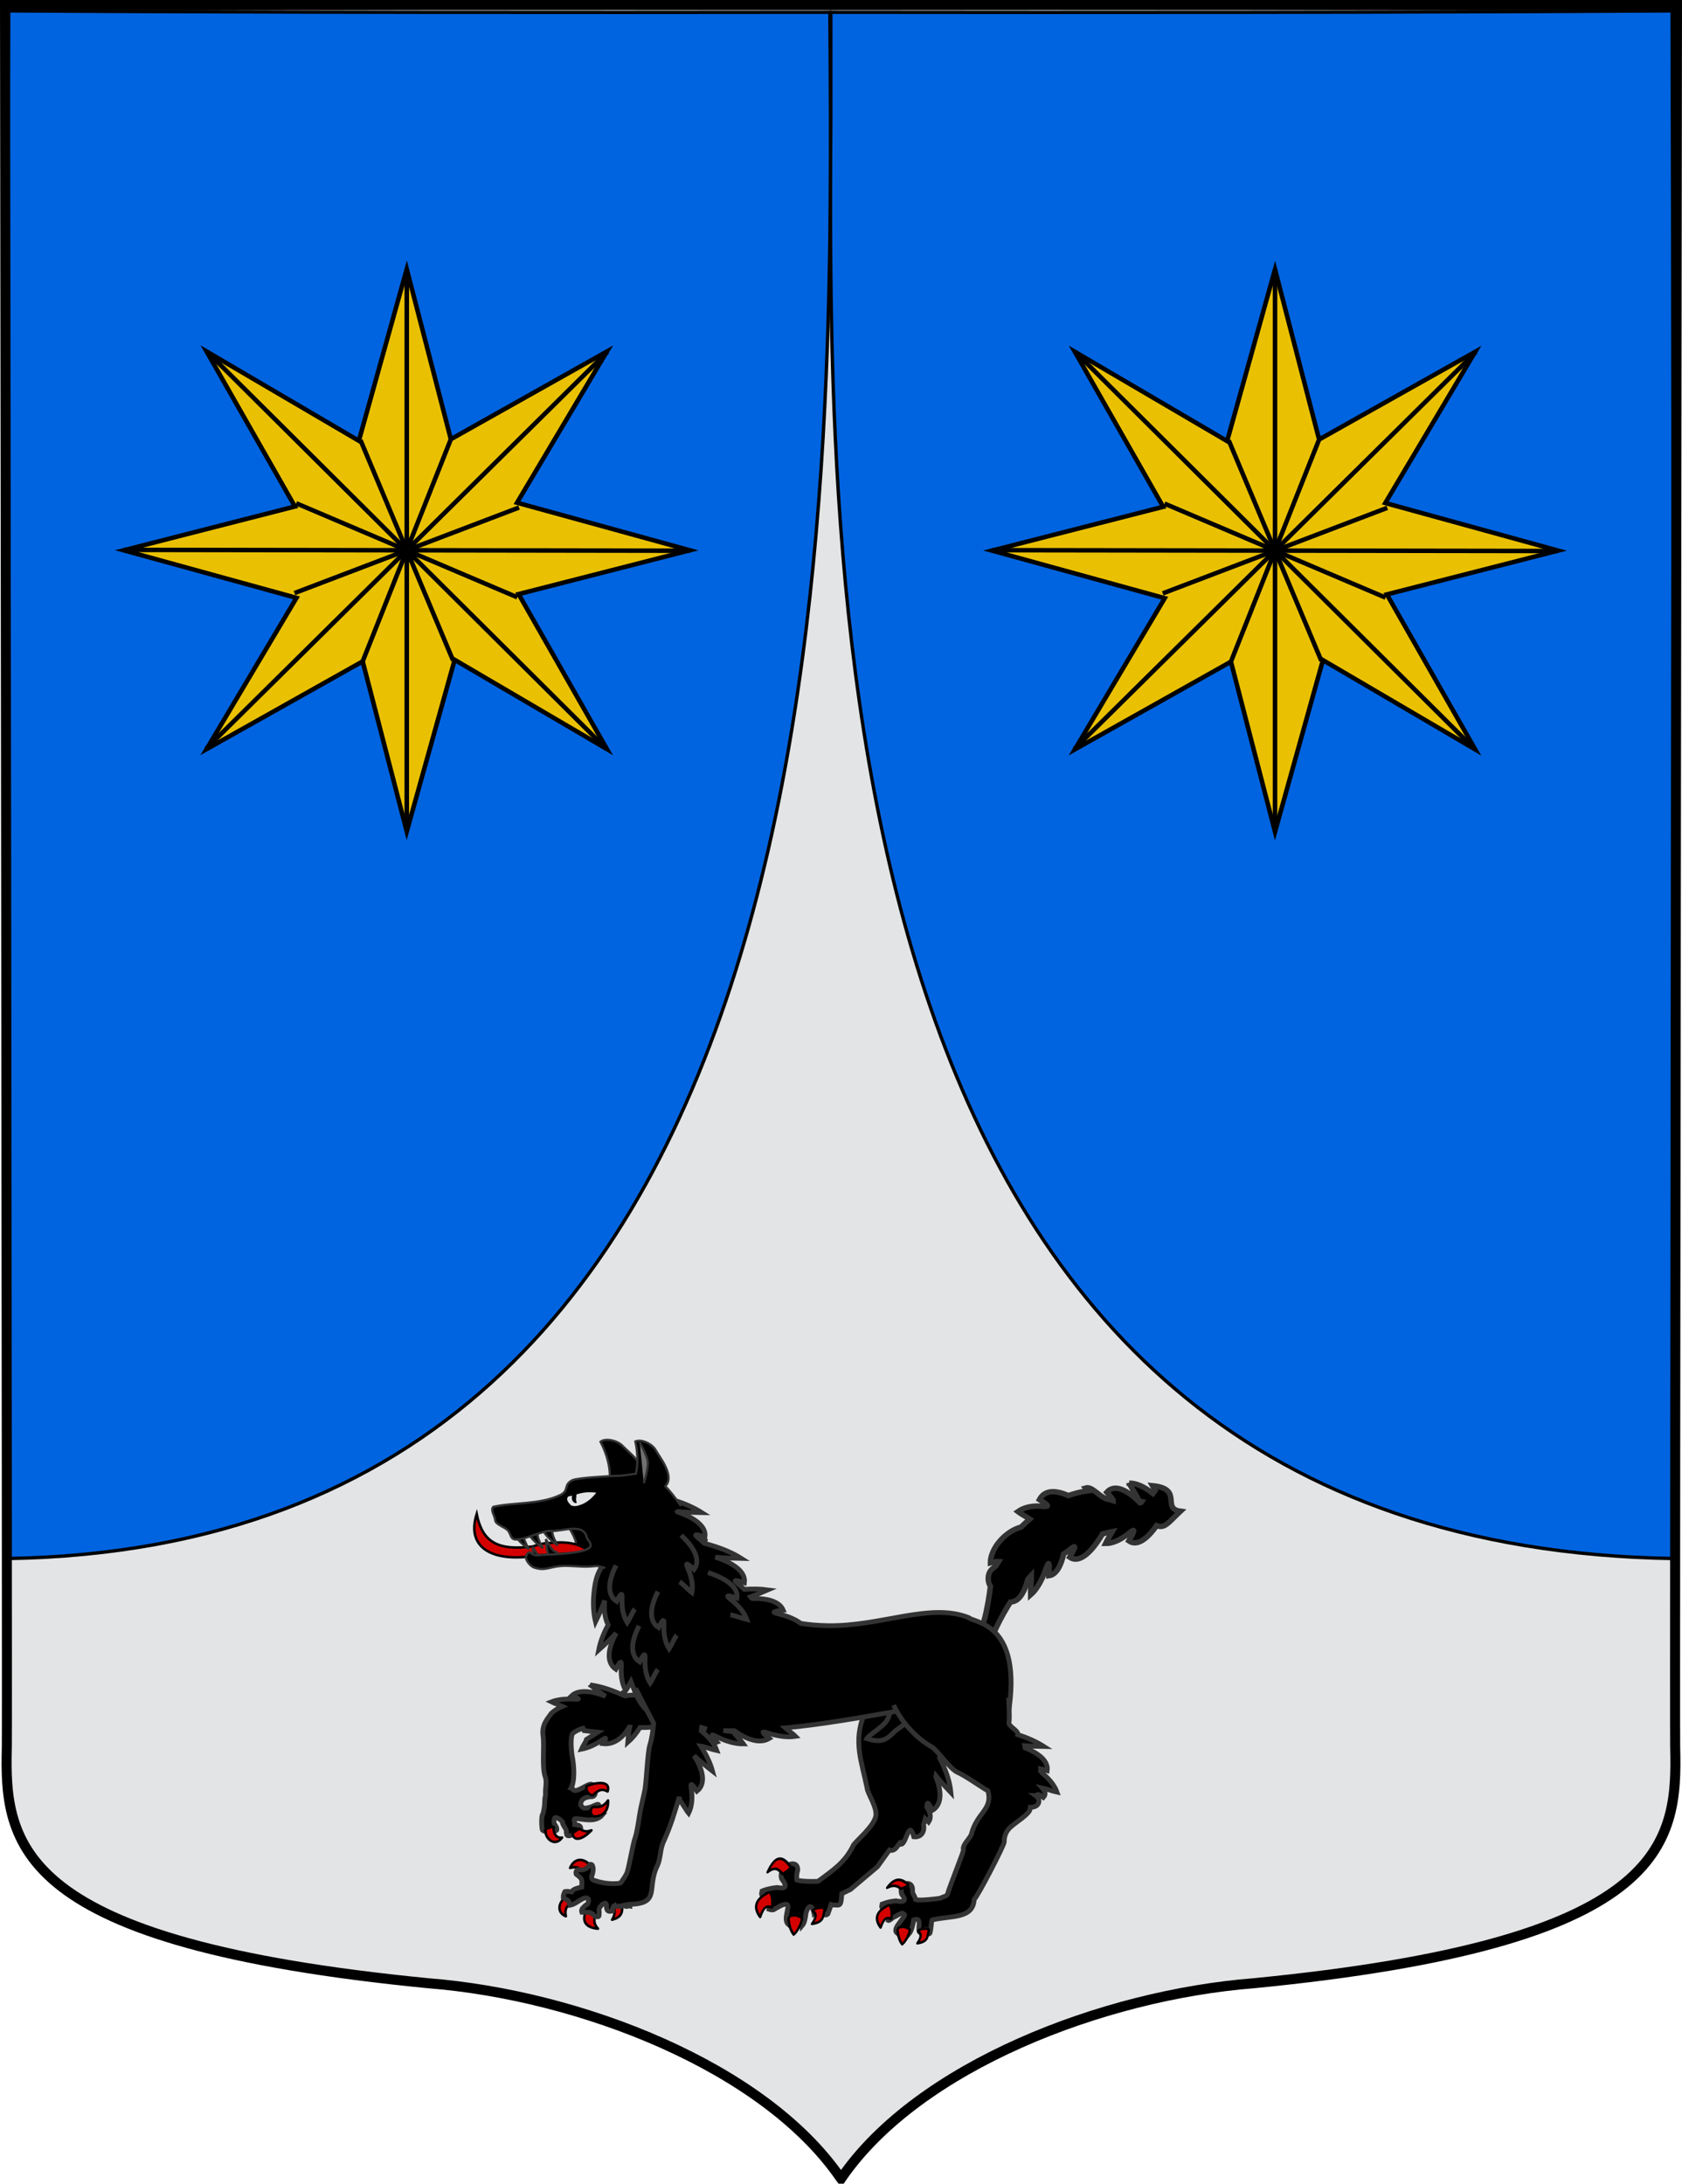 <?xml version="1.0" encoding="UTF-8" standalone="no"?>
<!-- Created with Inkscape (http://www.inkscape.org/) -->

<svg
   xmlns:dc="http://purl.org/dc/elements/1.1/"
   xmlns:cc="http://creativecommons.org/ns#"
   xmlns:rdf="http://www.w3.org/1999/02/22-rdf-syntax-ns#"
   xmlns:svg="http://www.w3.org/2000/svg"
   xmlns="http://www.w3.org/2000/svg"
   xmlns:xlink="http://www.w3.org/1999/xlink"
   xmlns:sodipodi="http://sodipodi.sourceforge.net/DTD/sodipodi-0.dtd"
   xmlns:inkscape="http://www.inkscape.org/namespaces/inkscape"
   width="503"
   height="653"
   id="svg3194"
   sodipodi:version="0.32"
   inkscape:version="0.91 r13725"
   version="1.0"
   sodipodi:docname="Escudo_de_Idiazabal.svg"
   inkscape:output_extension="org.inkscape.output.svg.inkscape">
  <defs
     id="defs3196">
    <inkscape:perspective
       sodipodi:type="inkscape:persp3d"
       inkscape:vp_x="0 : 326.5 : 1"
       inkscape:vp_y="0 : 1000 : 0"
       inkscape:vp_z="503 : 326.5 : 1"
       inkscape:persp3d-origin="251.5 : 217.66667 : 1"
       id="perspective12483" />
    <pattern
       patternUnits="userSpaceOnUse"
       width="65.215"
       height="13.437"
       patternTransform="translate(-933.825,889.866)"
       id="pattern18333">
      <g
         style="fill:#c8c4b7;fill-opacity:1"
         id="g18321"
         transform="matrix(0.688,0,0,0.332,499.878,-497.242)">
        <rect
           style="fill:#c8c4b7;fill-opacity:1;fill-rule:evenodd;stroke:none;stroke-width:0.978;stroke-miterlimit:4;stroke-dasharray:none;stroke-opacity:1"
           id="rect18323"
           width="94.812"
           height="40.505"
           x="-726.738"
           y="1498.863"
           ry="0.193" />
        <g
           style="fill:#c8c4b7;fill-opacity:1"
           transform="matrix(0.248,0,0,0.248,-375.148,1126.891)"
           id="g18325">
          <rect
             ry="0.221"
             y="1505.757"
             x="-1418.737"
             height="78.198"
             width="189.91"
             id="rect18327"
             style="fill:#c8c4b7;fill-opacity:1;fill-rule:evenodd;stroke:#000000;stroke-width:1;stroke-miterlimit:4;stroke-dasharray:none;stroke-opacity:1" />
          <rect
             ry="0.221"
             y="1505.757"
             x="-1228.828"
             height="78.198"
             width="189.91"
             id="rect18329"
             style="fill:#c8c4b7;fill-opacity:1;fill-rule:evenodd;stroke:#000000;stroke-width:1;stroke-miterlimit:4;stroke-dasharray:none;stroke-opacity:1" />
          <rect
             ry="0.221"
             y="1583.955"
             x="-1323.783"
             height="78.198"
             width="189.91"
             id="rect18331"
             style="fill:#c8c4b7;fill-opacity:1;fill-rule:evenodd;stroke:#000000;stroke-width:1;stroke-miterlimit:4;stroke-dasharray:none;stroke-opacity:1" />
        </g>
      </g>
    </pattern>
    <pattern
       inkscape:collect="always"
       xlink:href="#pattern6075"
       id="pattern9754"
       patternTransform="translate(-170.474,-73.548)" />
    <pattern
       id="pattern6075"
       patternTransform="translate(-124.563,269.444)"
       height="20"
       width="40"
       patternUnits="userSpaceOnUse">
      <g
         transform="translate(124.563,-269.444)"
         id="g6067">
        <path
           id="path6055"
           d="M -124.563,269.694 L -84.563,269.694 L -84.563,279.194 L -124.563,279.194 L -124.563,269.694 z "
           style="opacity:1;fill:#e20909;fill-opacity:1;fill-rule:nonzero;stroke:none;stroke-width:0.5;stroke-linecap:square;stroke-linejoin:miter;marker-start:none;stroke-miterlimit:1.5;stroke-dasharray:none;stroke-opacity:1;display:inline" />
        <path
           id="path6057"
           d="M -124.313,279.694 L -104.813,279.694 L -104.813,289.194 L -124.313,289.194 L -124.313,279.694 z "
           style="opacity:1;fill:#e20909;fill-opacity:1;fill-rule:nonzero;stroke:#000000;stroke-width:0.5;stroke-linecap:square;stroke-linejoin:miter;marker-start:none;stroke-miterlimit:1.5;stroke-dasharray:none;stroke-opacity:1;display:inline" />
        <path
           id="path6059"
           d="M -104.313,279.694 L -84.813,279.694 L -84.813,289.194 L -104.313,289.194 L -104.313,279.694 z "
           style="opacity:1;fill:#e20909;fill-opacity:1;fill-rule:nonzero;stroke:#000000;stroke-width:0.5;stroke-linecap:square;stroke-linejoin:miter;marker-start:none;stroke-miterlimit:1.5;stroke-dasharray:none;stroke-opacity:1;display:inline" />
        <path
           id="path6061"
           d="M -114.313,269.694 L -94.813,269.694 L -94.813,279.194 L -114.313,279.194 L -114.313,269.694 z "
           style="opacity:1;fill:#e20909;fill-opacity:1;fill-rule:nonzero;stroke:#000000;stroke-width:0.5;stroke-linecap:square;stroke-linejoin:miter;marker-start:none;stroke-miterlimit:1.5;stroke-dasharray:none;stroke-opacity:1;display:inline" />
        <path
           id="path6063"
           d="M -84.813,279.194 C -87.98,279.194 -91.147,279.194 -94.313,279.194 C -94.313,276.028 -94.313,272.861 -94.313,269.694 C -91.147,269.694 -87.98,269.694 -84.813,269.694"
           style="opacity:1;fill:none;fill-opacity:1;fill-rule:nonzero;stroke:#000000;stroke-width:0.5;stroke-linecap:square;stroke-linejoin:miter;marker-start:none;stroke-miterlimit:1.5;stroke-dasharray:none;stroke-opacity:1;display:inline" />
        <path
           sodipodi:nodetypes="cccc"
           id="path6065"
           d="M -124.313,269.694 L -114.813,269.694 L -114.813,279.194 L -124.313,279.194"
           style="opacity:1;fill:none;fill-opacity:1;fill-rule:nonzero;stroke:#000000;stroke-width:0.5;stroke-linecap:square;stroke-linejoin:miter;marker-start:none;stroke-miterlimit:1.5;stroke-dasharray:none;stroke-opacity:1;display:inline" />
      </g>
    </pattern>
    <linearGradient
       id="linearGradient8135">
      <stop
         style="stop-color:#5d070b;stop-opacity:1;"
         offset="0"
         id="stop8137" />
      <stop
         id="stop8139"
         offset="0.5"
         style="stop-color:#ed1c24;stop-opacity:1;" />
      <stop
         style="stop-color:#5d070a;stop-opacity:1;"
         offset="1"
         id="stop8141" />
    </linearGradient>
    <linearGradient
       inkscape:collect="always"
       xlink:href="#linearGradient8135"
       id="linearGradient11920"
       gradientUnits="userSpaceOnUse"
       gradientTransform="matrix(1.177,0,0,1.177,657.882,-545.552)"
       x1="-418.389"
       y1="700.106"
       x2="-136.183"
       y2="700.106" />
    <linearGradient
       y2="700.106"
       x2="-136.183"
       y1="700.106"
       x1="-418.389"
       gradientTransform="matrix(1.177,0,0,1.177,657.882,-545.552)"
       gradientUnits="userSpaceOnUse"
       id="linearGradient5484"
       xlink:href="#linearGradient8135"
       inkscape:collect="always" />
    <linearGradient
       id="linearGradient5476">
      <stop
         id="stop5478"
         offset="0"
         style="stop-color:#5d070b;stop-opacity:1;" />
      <stop
         style="stop-color:#ed1c24;stop-opacity:1;"
         offset="0.5"
         id="stop5480" />
      <stop
         id="stop5482"
         offset="1"
         style="stop-color:#5d070a;stop-opacity:1;" />
    </linearGradient>
    <clipPath
       id="id8">
      <path
         id="path12958"
         d="M 4900000,12100000 C 4798880,11883710 4548060,11522950 4274700,11522950 C 3333120,11522950 2391540,11522950 1449950,11522950 C 707530,11522950 100000,10918030 100000,10178620 L 100000,100020 L 4900000,100020 L 9700000,100020 L 9700000,10178620 C 9700000,10918030 9092470,11522950 8350050,11522950 C 7408460,11522950 6466880,11522950 5525300,11522950 C 5251940,11522950 5001120,11883710 4900000,12100000 z " />
    </clipPath>
    <clipPath
       id="id3">
      <path
         id="path12943"
         d="M 3178550,6435350 C 3751800,6435350 4325730,6435340 4899320,6435340 C 5472900,6435340 6047170,6435350 6621450,6435350 L 6640260,6552730 C 6692040,6581930 6730950,6850060 6697270,6908440 L 6705400,6959170 C 6755590,6993130 6792860,7249140 6761850,7311320 L 6770230,7363630 C 6821590,7394130 6860080,7659080 6827110,7718500 L 6835360,7769970 C 6885340,7804440 6922420,8058990 6891770,8121660 L 6900240,8174560 C 6951140,8206430 6989150,8467860 6956960,8528400 L 6965120,8579300 L 6965790,8583470 C 6988540,8593990 7004450,8617090 7004450,8643690 L 7004450,8824730 L 7022140,8935070 L 7029990,8984060 C 7082710,9010300 7122600,9285660 7087300,9341620 L 7094850,9388760 C 7148740,9411020 7189920,9695760 7152530,9748470 L 7214070,10132230 C 6442110,10132230 5670110,10132230 4899080,10132230 C 4128040,10132230 3356520,10132230 2585930,10132230 L 2648420,9742650 C 2618030,9679620 2654940,9426400 2704740,9391390 L 2712390,9343690 C 2674220,9292250 2715840,9004010 2770170,8983250 L 2777530,8937310 C 2740940,8883360 2781620,8602080 2835070,8578310 L 2842700,8530770 C 2807680,8474390 2847400,8200230 2899960,8173510 L 2907860,8124230 C 2874390,8065540 2913200,7798200 2964870,7768740 L 2972560,7720760 C 2936760,7665570 2976950,7387910 3029950,7362620 L 3075000,7081530 L 3075000,7022430 C 3075000,7005800 3081220,6990530 3091450,6978850 L 3102380,6910670 C 3065860,6856610 3106490,6575710 3159900,6551760 L 3178550,6435350 z " />
    </clipPath>
    <linearGradient
       y2="343.12"
       x2="416.203"
       y1="343.12"
       x1="133.797"
       gradientTransform="matrix(1.14,0,0,1.14,-479.5,1178.73)"
       gradientUnits="userSpaceOnUse"
       id="linearGradient9130"
       xlink:href="#linearGradient8929"
       inkscape:collect="always" />
    <linearGradient
       y2="343.12"
       x2="416.203"
       y1="343.12"
       x1="133.797"
       gradientTransform="matrix(1.14,0,0,1.14,-479.5,1178.73)"
       gradientUnits="userSpaceOnUse"
       id="linearGradient9094"
       xlink:href="#linearGradient8929"
       inkscape:collect="always" />
    <linearGradient
       id="linearGradient8215">
      <stop
         id="stop8217"
         offset="0"
         style="stop-color:#5d070b;stop-opacity:1;" />
      <stop
         style="stop-color:#ed1c24;stop-opacity:1;"
         offset="0.5"
         id="stop8219" />
      <stop
         id="stop8221"
         offset="1"
         style="stop-color:#5d070a;stop-opacity:1;" />
    </linearGradient>
    <linearGradient
       gradientTransform="matrix(1.14,0,0,1.14,-508.531,1753.776)"
       y2="343.12"
       x2="416.203"
       y1="343.12"
       x1="133.797"
       gradientUnits="userSpaceOnUse"
       id="linearGradient7861"
       xlink:href="#linearGradient8929"
       inkscape:collect="always" />
    <linearGradient
       id="linearGradient8929">
      <stop
         style="stop-color:#776201;stop-opacity:1;"
         offset="0"
         id="stop8931" />
      <stop
         id="stop8933"
         offset="0.5"
         style="stop-color:#eac102;stop-opacity:1;" />
      <stop
         style="stop-color:#776201;stop-opacity:1;"
         offset="1"
         id="stop8935" />
    </linearGradient>
    <linearGradient
       inkscape:collect="always"
       xlink:href="#linearGradient8929"
       id="linearGradient8287"
       gradientUnits="userSpaceOnUse"
       gradientTransform="matrix(1.14,0,0,1.14,-479.5,1178.73)"
       x1="133.797"
       y1="343.12"
       x2="416.203"
       y2="343.12" />
    <linearGradient
       inkscape:collect="always"
       xlink:href="#linearGradient8929"
       id="linearGradient8315"
       gradientUnits="userSpaceOnUse"
       gradientTransform="matrix(1.14,0,0,1.14,614.129,703.278)"
       x1="133.797"
       y1="343.12"
       x2="416.203"
       y2="343.12" />
    <linearGradient
       inkscape:collect="always"
       xlink:href="#linearGradient8929"
       id="linearGradient8351"
       gradientUnits="userSpaceOnUse"
       gradientTransform="matrix(1.14,0,0,1.14,614.129,703.278)"
       x1="133.797"
       y1="343.12"
       x2="416.203"
       y2="343.12" />
    <linearGradient
       inkscape:collect="always"
       xlink:href="#linearGradient8929"
       id="linearGradient8379"
       gradientUnits="userSpaceOnUse"
       gradientTransform="matrix(1.14,0,0,1.14,614.129,703.278)"
       x1="133.797"
       y1="343.12"
       x2="416.203"
       y2="343.12" />
    <linearGradient
       inkscape:collect="always"
       xlink:href="#linearGradient8929"
       id="linearGradient9103"
       gradientUnits="userSpaceOnUse"
       gradientTransform="matrix(1.14,0,0,1.14,614.129,703.278)"
       x1="133.797"
       y1="343.12"
       x2="416.203"
       y2="343.12" />
    <linearGradient
       id="linearGradient5424">
      <stop
         id="stop5426"
         offset="0"
         style="stop-color:#5d070b;stop-opacity:1;" />
      <stop
         style="stop-color:#ed1c24;stop-opacity:1;"
         offset="0.5"
         id="stop5428" />
      <stop
         id="stop5430"
         offset="1"
         style="stop-color:#5d070a;stop-opacity:1;" />
    </linearGradient>
    <clipPath
       id="id0">
      <path
         id="path19584"
         d="M 14186300,5152250 C 14186300,5152250 14378820,5683670 14655820,5960100 C 14932770,6236530 15134550,6393980 15317940,6457620 C 15501320,6521220 15561370,6529000 15786290,6564360 C 16011200,6599730 16324300,6799880 16324300,6799880 C 16324300,6799880 16231080,6355950 16039160,6146210 C 15847240,5936430 15696860,5756210 15255950,5542640 C 14815080,5329070 14716770,5332170 14507150,5292460 C 14297530,5252800 14186300,5152250 14186300,5152250 z " />
    </clipPath>
    <clipPath
       id="id1">
      <path
         id="path19587"
         d="M 14186300,5152250 C 14186300,5152250 14378820,5683670 14655820,5960100 C 14932770,6236530 15134550,6393980 15317940,6457620 C 15501320,6521220 15561370,6529000 15786290,6564360 C 16011200,6599730 16324300,6799880 16324300,6799880 C 16324300,6799880 16231080,6355950 16039160,6146210 C 15847240,5936430 15696860,5756210 15255950,5542640 C 14815080,5329070 14716770,5332170 14507150,5292460 C 14297530,5252800 14186300,5152250 14186300,5152250 z " />
    </clipPath>
    <clipPath
       id="id2">
      <path
         id="path19590"
         d="M 17905000,7712850 C 18073520,8364410 17965740,9360050 17380990,9792250 C 17019130,10059750 16677260,10107020 16376780,10183810 C 16076350,10260640 15880690,10357280 15880690,10357280 C 15880690,10357280 15826240,10281910 15860480,10024640 C 15894730,9767370 16336720,9229590 16750100,8823770 C 17163530,8417910 17586690,8075310 17705930,7942530 C 17825130,7809750 17905000,7712850 17905000,7712850 z " />
    </clipPath>
    <clipPath
       id="clipPath5415">
      <path
         id="path19593"
         d="M 17905000,7712850 C 18073520,8364410 17965740,9360050 17380990,9792250 C 17019130,10059750 16677260,10107020 16376780,10183810 C 16076350,10260640 15880690,10357280 15880690,10357280 C 15880690,10357280 15826240,10281910 15860480,10024640 C 15894730,9767370 16336720,9229590 16750100,8823770 C 17163530,8417910 17586690,8075310 17705930,7942530 C 17825130,7809750 17905000,7712850 17905000,7712850 z " />
    </clipPath>
    <clipPath
       id="id4">
      <path
         id="path19596"
         d="M 13581500,896020 C 13581500,896020 13507750,1005420 13521230,1217530 C 13534760,1429720 13520850,1667650 13394930,1871110 C 13269010,2074540 13179400,2188840 12963110,2342420 C 12746770,2496000 12613910,2641020 12613910,2641020 C 12613910,2641020 12628560,2567290 12600770,2333610 C 12572990,2099930 12639030,1767900 12788160,1522660 C 12937260,1277430 13088640,1169960 13240060,1062440 C 13391520,954890 13581500,896020 13581500,896020 z " />
    </clipPath>
    <clipPath
       id="id5">
      <path
         id="path19599"
         d="M 13581500,896020 C 13581500,896020 13507750,1005420 13521230,1217530 C 13534760,1429720 13520850,1667650 13394930,1871110 C 13269010,2074540 13179400,2188840 12963110,2342420 C 12746770,2496000 12613910,2641020 12613910,2641020 C 12613910,2641020 12628560,2567290 12600770,2333610 C 12572990,2099930 12639030,1767900 12788160,1522660 C 12937260,1277430 13088640,1169960 13240060,1062440 C 13391520,954890 13581500,896020 13581500,896020 z " />
    </clipPath>
    <clipPath
       id="id6">
      <path
         id="path19602"
         d="M 12245000,694180 C 12245000,694180 12263490,790010 12381440,894380 C 12499470,998800 12616520,1131070 12656750,1303380 C 12696940,1475740 12709610,1582390 12676310,1775590 C 12642970,1968740 12649000,2114030 12649000,2114030 C 12649000,2114030 12618150,2067620 12481420,1959330 C 12344650,1851050 12205760,1642340 12155920,1435950 C 12106030,1229640 12129340,1094410 12152690,959180 C 12176040,823950 12245000,694180 12245000,694180 z " />
    </clipPath>
    <clipPath
       id="id7">
      <path
         id="path19605"
         d="M 12245000,694180 C 12245000,694180 12263490,790010 12381440,894380 C 12499470,998800 12616520,1131070 12656750,1303380 C 12696940,1475740 12709610,1582390 12676310,1775590 C 12642970,1968740 12649000,2114030 12649000,2114030 C 12649000,2114030 12618150,2067620 12481420,1959330 C 12344650,1851050 12205760,1642340 12155920,1435950 C 12106030,1229640 12129340,1094410 12152690,959180 C 12176040,823950 12245000,694180 12245000,694180 z " />
    </clipPath>
    <clipPath
       id="clipPath5404">
      <path
         id="path19608"
         d="M 13855800,1063560 C 13855800,1063560 14144730,1236390 14395840,1520260 C 14646900,1804080 15009320,2125850 14902180,2599900 C 14794960,3074000 14653620,3080320 14614760,3339730 C 14575910,3599150 14626830,3770220 14626830,3770220 C 14626830,3770220 14383000,3523520 14206080,3269900 C 14029190,3016290 13814960,2784680 13855160,2317540 C 13895350,1850360 13925940,1717060 13919990,1487000 C 13914050,1256930 13855800,1063560 13855800,1063560 z " />
    </clipPath>
    <clipPath
       id="id9">
      <path
         id="path19611"
         d="M 13855800,1063560 C 13855800,1063560 14144730,1236390 14395840,1520260 C 14646900,1804080 15009320,2125850 14902180,2599900 C 14794960,3074000 14653620,3080320 14614760,3339730 C 14575910,3599150 14626830,3770220 14626830,3770220 C 14626830,3770220 14383000,3523520 14206080,3269900 C 14029190,3016290 13814960,2784680 13855160,2317540 C 13895350,1850360 13925940,1717060 13919990,1487000 C 13914050,1256930 13855800,1063560 13855800,1063560 z " />
    </clipPath>
    <clipPath
       id="id10">
      <path
         id="path19614"
         d="M 12394500,3395680 C 12394500,3395680 12811850,3944420 13034430,4022580 C 13256980,4100790 13528460,4187810 13791840,4105950 C 14055180,4024090 14274840,3982840 14458190,3975320 C 14641440,3967880 14933340,4076680 14933340,4076680 C 14933340,4076680 14623180,3565160 14279880,3435210 C 13444760,3119120 13136060,3552010 12394500,3395680 z " />
    </clipPath>
    <clipPath
       id="id11">
      <path
         id="path19617"
         d="M 12394500,3395680 C 12394500,3395680 12811850,3944420 13034430,4022580 C 13256980,4100790 13528460,4187810 13791840,4105950 C 14055180,4024090 14274840,3982840 14458190,3975320 C 14641440,3967880 14933340,4076680 14933340,4076680 C 14933340,4076680 14623180,3565160 14279880,3435210 C 13444760,3119120 13136060,3552010 12394500,3395680 z " />
    </clipPath>
    <clipPath
       id="id12">
      <path
         id="path19620"
         d="M 15415100,2266750 C 15415100,2266750 15072500,3067250 15040750,3598120 C 15009000,4128940 15121780,4606430 15384170,5019470 C 15646520,5432590 15990630,5524080 16064380,5797370 C 16138090,6070620 16184830,6344820 16184830,6344820 C 16184830,6344820 16436200,5568890 16450110,4989950 C 16464070,4411040 16475700,4097140 16285080,3557340 C 16094500,3017540 15910080,2839770 15741730,2656110 C 15573330,2472360 15415100,2266750 15415100,2266750 z " />
    </clipPath>
    <clipPath
       id="id13">
      <path
         id="path19623"
         d="M 15415100,2266750 C 15415100,2266750 15072500,3067250 15040750,3598120 C 15009000,4128940 15121780,4606430 15384170,5019470 C 15646520,5432590 15990630,5524080 16064380,5797370 C 16138090,6070620 16184830,6344820 16184830,6344820 C 16184830,6344820 16436200,5568890 16450110,4989950 C 16464070,4411040 16475700,4097140 16285080,3557340 C 16094500,3017540 15910080,2839770 15741730,2656110 C 15573330,2472360 15415100,2266750 15415100,2266750 z " />
    </clipPath>
    <clipPath
       id="id14">
      <path
         id="path19626"
         d="M 14778300,5948840 C 14778300,5948840 14744050,6582620 14863040,6978300 C 14982060,7373980 15020010,7603400 15258890,7816880 C 15497670,8030360 15592570,8094900 15840580,8240620 C 16088580,8386290 16176460,8311900 16311900,8459600 C 16447340,8607330 16408400,8576220 16408400,8576220 C 16408400,8576220 16456260,8159920 16268950,7694580 C 16081650,7229290 16018230,6996390 15541050,6629930 C 15063870,6263480 14778300,5948840 14778300,5948840 z " />
    </clipPath>
    <clipPath
       id="id15">
      <path
         id="path19629"
         d="M 14778300,5948840 C 14778300,5948840 14744050,6582620 14863040,6978300 C 14982060,7373980 15020010,7603400 15258890,7816880 C 15497670,8030360 15592570,8094900 15840580,8240620 C 16088580,8386290 16176460,8311900 16311900,8459600 C 16447340,8607330 16408400,8576220 16408400,8576220 C 16408400,8576220 16456260,8159920 16268950,7694580 C 16081650,7229290 16018230,6996390 15541050,6629930 C 15063870,6263480 14778300,5948840 14778300,5948840 z " />
    </clipPath>
    <clipPath
       id="id16">
      <path
         id="path19632"
         d="M 14817100,7359190 C 14817100,7359190 14642160,7744560 14622560,8108780 C 14602910,8472960 14617520,8681280 14798320,8973570 C 14979160,9265900 15078200,9394690 15304230,9636270 C 15530230,9877810 15634050,10047200 15634050,10047200 C 15634050,10047200 15922410,9912400 15899710,9442510 C 15877050,8972580 15772410,8747930 15509160,8323420 C 15245990,7899000 15032280,7786500 14933280,7657670 C 14834250,7528890 14817100,7359190 14817100,7359190 z " />
    </clipPath>
    <clipPath
       id="id17">
      <path
         id="path19635"
         d="M 14817100,7359190 C 14817100,7359190 14642160,7744560 14622560,8108780 C 14602910,8472960 14617520,8681280 14798320,8973570 C 14979160,9265900 15078200,9394690 15304230,9636270 C 15530230,9877810 15634050,10047200 15634050,10047200 C 15634050,10047200 15922410,9912400 15899710,9442510 C 15877050,8972580 15772410,8747930 15509160,8323420 C 15245990,7899000 15032280,7786500 14933280,7657670 C 14834250,7528890 14817100,7359190 14817100,7359190 z " />
    </clipPath>
    <clipPath
       id="id18">
      <path
         id="path19638"
         d="M 16890700,8377910 C 17051130,8942290 17125050,9845500 16795330,10364410 C 16616980,10645140 16241680,11040220 16241680,11040220 L 15958610,11235260 L 15003810,11419950 C 15003810,11419950 15606050,10073760 15963870,9583720 C 16246550,9196630 16555640,8723440 16890700,8377910 z " />
    </clipPath>
    <clipPath
       id="id19">
      <path
         id="path19641"
         d="M 16890700,8377910 C 17051130,8942290 17125050,9845500 16795330,10364410 C 16616980,10645140 16241680,11040220 16241680,11040220 L 15958610,11235260 L 15003810,11419950 C 15003810,11419950 15606050,10073760 15963870,9583720 C 16246550,9196630 16555640,8723440 16890700,8377910 z " />
    </clipPath>
    <clipPath
       id="id20">
      <path
         id="path19644"
         d="M 14636800,8617900 C 14636800,8617900 14385650,9019550 14363250,9378490 C 14340890,9737470 14358680,10016090 14444370,10272150 C 14638910,10853640 14843450,11133980 14920430,11806220 L 15473780,10842030 C 15577120,10440810 15364140,9664670 15147630,9293150 C 14931200,8921620 14636800,8617900 14636800,8617900 z " />
    </clipPath>
    <clipPath
       id="id21">
      <path
         id="path19647"
         d="M 14636800,8617900 C 14636800,8617900 14385650,9019550 14363250,9378490 C 14340890,9737470 14358680,10016090 14444370,10272150 C 14638910,10853640 14843450,11133980 14920430,11806220 L 15473780,10842030 C 15577120,10440810 15364140,9664670 15147630,9293150 C 14931200,8921620 14636800,8617900 14636800,8617900 z " />
    </clipPath>
    <clipPath
       id="id22">
      <path
         id="path19650"
         d="M 13618500,13165000 C 13618500,13165000 13805810,12765500 13672690,12491780 C 13539580,12218050 13341760,12063480 13349470,11467820 C 13357180,10870650 13447350,10464360 13763330,9899680 C 13842900,10347570 14249000,10667060 14353770,11133760 C 14426910,11459480 14354710,11848070 14303060,12103190 C 14251450,12358270 14197480,12646940 14197480,12646940 L 14020120,12926900 L 13761260,13161740 L 13618500,13165000 z " />
    </clipPath>
    <clipPath
       id="id23">
      <path
         id="path19653"
         d="M 13618500,13165000 C 13618500,13165000 13805810,12765500 13672690,12491780 C 13539580,12218050 13341760,12063480 13349470,11467820 C 13357180,10870650 13447350,10464360 13763330,9899680 C 13842900,10347570 14249000,10667060 14353770,11133760 C 14426910,11459480 14354710,11848070 14303060,12103190 C 14251450,12358270 14197480,12646940 14197480,12646940 L 14020120,12926900 L 13761260,13161740 L 13618500,13165000 z " />
    </clipPath>
    <clipPath
       id="id24">
      <path
         id="path19656"
         d="M 16911800,4552070 C 17345390,5195780 17459330,5991940 16999470,6647940 C 16741120,7016330 16428070,7174810 16365090,7270590 C 16302070,7366330 16252780,7413080 16252780,7413080 C 16252780,7413080 16069270,6920800 16119500,6571450 C 16169690,6222050 16299440,5856280 16466840,5457210 C 16634290,5058180 16733030,4904090 16787780,4768690 C 16842570,4633240 16911800,4552070 16911800,4552070 z " />
    </clipPath>
    <clipPath
       id="id25">
      <path
         id="path19659"
         d="M 16911800,4552070 C 17345390,5195780 17459330,5991940 16999470,6647940 C 16741120,7016330 16428070,7174810 16365090,7270590 C 16302070,7366330 16252780,7413080 16252780,7413080 C 16252780,7413080 16069270,6920800 16119500,6571450 C 16169690,6222050 16299440,5856280 16466840,5457210 C 16634290,5058180 16733030,4904090 16787780,4768690 C 16842570,4633240 16911800,4552070 16911800,4552070 z " />
    </clipPath>
    <clipPath
       id="id26">
      <path
         id="path19662"
         d="M 17887700,5978240 C 17887700,5978240 17888990,6904050 17620740,7339640 C 17352490,7775200 16983390,8024940 16713930,8236960 C 16444560,8448980 16244120,8612140 16244120,8612140 C 16244120,8612140 16218270,8082830 16362410,7610700 C 16506600,7138580 16710270,6943840 16986750,6740500 C 17263230,6537200 17467730,6334510 17588950,6243110 C 17710130,6151750 17887700,5978240 17887700,5978240 z " />
    </clipPath>
    <clipPath
       id="id27">
      <path
         id="path19665"
         d="M 17887700,5978240 C 17887700,5978240 17888990,6904050 17620740,7339640 C 17352490,7775200 16983390,8024940 16713930,8236960 C 16444560,8448980 16244120,8612140 16244120,8612140 C 16244120,8612140 16218270,8082830 16362410,7610700 C 16506600,7138580 16710270,6943840 16986750,6740500 C 17263230,6537200 17467730,6334510 17588950,6243110 C 17710130,6151750 17887700,5978240 17887700,5978240 z " />
    </clipPath>
    <clipPath
       id="id28">
      <path
         id="path19668"
         d="M 16131400,10733900 C 16493300,10524930 17177130,10811850 17580570,10736090 C 17710360,10711680 17898400,10679760 17898400,10679760 C 17898400,10679760 17808020,11060650 17432590,11353410 C 17057160,11646220 16677510,11850890 16242070,11856220 C 15806670,11861540 15665890,11747070 15424780,11712220 C 15183670,11677330 14841280,11936100 14841280,11936100 C 14876600,11810920 15057490,11382460 15155800,11297120 C 15439210,11051070 15806200,10921640 16131400,10733900 z " />
    </clipPath>
    <clipPath
       id="id29">
      <path
         id="path19671"
         d="M 16131400,10733900 C 16493300,10524930 17177130,10811850 17580570,10736090 C 17710360,10711680 17898400,10679760 17898400,10679760 C 17898400,10679760 17808020,11060650 17432590,11353410 C 17057160,11646220 16677510,11850890 16242070,11856220 C 15806670,11861540 15665890,11747070 15424780,11712220 C 15183670,11677330 14841280,11936100 14841280,11936100 C 14876600,11810920 15057490,11382460 15155800,11297120 C 15439210,11051070 15806200,10921640 16131400,10733900 z " />
    </clipPath>
    <clipPath
       id="id30">
      <path
         id="path19674"
         d="M 10942800,1832570 C 10942800,1832570 11069800,1869180 11268180,1791660 C 11466510,1713970 11697890,1654540 11930600,1711950 C 12163220,1769490 12299740,1819680 12512420,1978200 C 12725140,2136760 12904130,2218660 12904130,2218660 C 12904130,2218660 12829220,2227260 12614640,2325020 C 12400070,2422860 12062930,2461490 11783310,2394760 C 11503690,2328020 11354850,2216990 11205970,2106080 C 11057000,1995130 10942800,1832570 10942800,1832570 z " />
    </clipPath>
    <clipPath
       id="id31">
      <path
         id="path19677"
         d="M 10942800,1832570 C 10942800,1832570 11069800,1869180 11268180,1791660 C 11466510,1713970 11697890,1654540 11930600,1711950 C 12163220,1769490 12299740,1819680 12512420,1978200 C 12725140,2136760 12904130,2218660 12904130,2218660 C 12904130,2218660 12829220,2227260 12614640,2325020 C 12400070,2422860 12062930,2461490 11783310,2394760 C 11503690,2328020 11354850,2216990 11205970,2106080 C 11057000,1995130 10942800,1832570 10942800,1832570 z " />
    </clipPath>
    <clipPath
       id="id32">
      <path
         id="path19680"
         d="M 11216900,2958840 C 11216900,2958840 11343980,2922570 11470720,2751590 C 11597370,2580690 11761590,2407690 11989340,2333050 C 12217190,2258330 12359520,2228420 12624060,2249950 C 12888740,2271600 13084060,2246040 13084060,2246040 C 13084060,2246040 13025130,2293050 12895460,2489590 C 12765750,2686230 12500860,2897690 12228470,2989350 C 11955960,3081180 11770760,3066050 11585440,3050970 C 11400280,3035930 11216900,2958840 11216900,2958840 z " />
    </clipPath>
    <clipPath
       id="id33">
      <path
         id="path19683"
         d="M 11216900,2958840 C 11216900,2958840 11343980,2922570 11470720,2751590 C 11597370,2580690 11761590,2407690 11989340,2333050 C 12217190,2258330 12359520,2228420 12624060,2249950 C 12888740,2271600 13084060,2246040 13084060,2246040 C 13084060,2246040 13025130,2293050 12895460,2489590 C 12765750,2686230 12500860,2897690 12228470,2989350 C 11955960,3081180 11770760,3066050 11585440,3050970 C 11400280,3035930 11216900,2958840 11216900,2958840 z " />
    </clipPath>
    <clipPath
       id="id34">
      <path
         id="path19686"
         d="M 13692900,11728500 C 13692900,11728500 13262030,11754150 12961940,12027490 C 12661940,12300740 12570400,12382340 12449910,12878270 C 12329290,13374200 12409330,13429240 12336400,13605210 C 12263340,13781180 12303490,14017820 12303490,14017820 L 12492950,13824450 L 12673490,13615910 C 12673490,13615910 13309290,12963220 13424310,12807880 C 13630960,12528660 13546910,12202080 13651370,11898400 C 13683120,11806100 13692900,11728500 13692900,11728500 z " />
    </clipPath>
    <clipPath
       id="id35">
      <path
         id="path19689"
         d="M 13692900,11728500 C 13692900,11728500 13262030,11754150 12961940,12027490 C 12661940,12300740 12570400,12382340 12449910,12878270 C 12329290,13374200 12409330,13429240 12336400,13605210 C 12263340,13781180 12303490,14017820 12303490,14017820 L 12492950,13824450 L 12673490,13615910 C 12673490,13615910 13309290,12963220 13424310,12807880 C 13630960,12528660 13546910,12202080 13651370,11898400 C 13683120,11806100 13692900,11728500 13692900,11728500 z " />
    </clipPath>
    <clipPath
       id="id36">
      <path
         id="path19692"
         d="M 14450300,12388500 C 14777910,12129250 15496290,12313860 15884390,12180350 C 16009310,12137370 16190630,12078500 16190630,12078500 C 16190630,12078500 16156820,12468470 15828080,12812580 C 15499350,13156730 15153600,13414340 14723540,13482840 C 14293530,13551290 14137590,13458470 13893930,13458990 C 13650320,13459510 13127480,13474290 13127480,13474290 C 13144150,13345330 13482450,13186080 13567310,13087330 C 13811740,12802780 14155940,12621440 14450300,12388500 z " />
    </clipPath>
    <clipPath
       id="id37">
      <path
         id="path19695"
         d="M 14450300,12388500 C 14777910,12129250 15496290,12313860 15884390,12180350 C 16009310,12137370 16190630,12078500 16190630,12078500 C 16190630,12078500 16156820,12468470 15828080,12812580 C 15499350,13156730 15153600,13414340 14723540,13482840 C 14293530,13551290 14137590,13458470 13893930,13458990 C 13650320,13459510 13127480,13474290 13127480,13474290 C 13144150,13345330 13482450,13186080 13567310,13087330 C 13811740,12802780 14155940,12621440 14450300,12388500 z " />
    </clipPath>
    <clipPath
       id="id38">
      <path
         id="path19698"
         d="M 14684500,13624900 C 14684500,13624900 14440720,14050650 14009580,14218200 C 13578450,14385830 13448790,14437740 12880410,14310160 C 12312110,14182620 12296220,14073300 12079230,14058780 C 11862280,14044290 11832040,14013830 11832040,14013830 L 11838070,13976660 C 12328090,13650420 12854820,13458600 13444350,13353540 C 13834380,13284010 14126160,13534440 14489650,13581370 C 14600110,13595630 14684500,13624900 14684500,13624900 z " />
    </clipPath>
    <clipPath
       id="id39">
      <path
         id="path19701"
         d="M 14684500,13624900 C 14684500,13624900 14440720,14050650 14009580,14218200 C 13578450,14385830 13448790,14437740 12880410,14310160 C 12312110,14182620 12296220,14073300 12079230,14058780 C 11862280,14044290 11832040,14013830 11832040,14013830 L 11838070,13976660 C 12328090,13650420 12854820,13458600 13444350,13353540 C 13834380,13284010 14126160,13534440 14489650,13581370 C 14600110,13595630 14684500,13624900 14684500,13624900 z " />
    </clipPath>
    <linearGradient
       id="linearGradient4476">
      <stop
         id="stop4478"
         offset="0"
         style="stop-color:#403800;stop-opacity:1;" />
      <stop
         style="stop-color:#c8af00;stop-opacity:1;"
         offset="0.5"
         id="stop3321" />
      <stop
         id="stop4480"
         offset="1"
         style="stop-color:#403900;stop-opacity:1;" />
    </linearGradient>
    <linearGradient
       y2="343.12"
       x2="416.203"
       y1="343.12"
       x1="133.797"
       gradientTransform="matrix(1.14,0,0,1.14,-148.075,614.272)"
       gradientUnits="userSpaceOnUse"
       id="linearGradient7738"
       xlink:href="#linearGradient4476"
       inkscape:collect="always" />
    <linearGradient
       id="linearGradient2892">
      <stop
         style="stop-color:#403800;stop-opacity:1;"
         offset="0"
         id="stop2894" />
      <stop
         id="stop2896"
         offset="0.5"
         style="stop-color:#c8af00;stop-opacity:1;" />
      <stop
         style="stop-color:#403900;stop-opacity:1;"
         offset="1"
         id="stop2898" />
    </linearGradient>
    <pattern
       patternUnits="userSpaceOnUse"
       width="460.102"
       height="122.905"
       patternTransform="translate(45.911,342.993)"
       id="pattern9751">
      <path
         id="rect2188"
         style="color:#000000;fill:url(#pattern9754);fill-opacity:1;fill-rule:nonzero;stroke:#000000;stroke-width:1.831;stroke-linecap:butt;stroke-linejoin:miter;marker:none;marker-start:none;marker-mid:none;marker-end:none;stroke-miterlimit:4;stroke-dashoffset:0;stroke-opacity:1;visibility:visible;display:inline;overflow:visible;enable-background:accumulate"
         d="M 0.916,27.258 L 0.916,121.989 L 38.3,121.989 L 38.3,40.807 C 38.3,40.807 60.069,31.43 79.289,31.43 C 98.508,31.43 119.523,40.807 119.523,40.807 L 119.523,121.989 L 191.348,121.989 L 191.348,40.807 C 191.348,40.807 213.093,31.43 232.313,31.43 C 251.532,31.43 272.547,40.807 272.547,40.807 L 272.547,121.989 L 343.429,121.989 L 343.429,40.807 C 343.429,40.807 365.175,31.43 384.394,31.43 C 403.613,31.43 424.629,40.807 424.629,40.807 L 424.629,121.989 L 459.187,121.989 L 459.187,27.258 L 401.903,0.916 L 58.199,0.916 L 0.916,27.258 z " />
    </pattern>
    <pattern
       patternUnits="userSpaceOnUse"
       width="19.931"
       height="9.737"
       patternTransform="translate(-352.907,271.185)"
       id="pattern17584">
      <rect
         y="0.5"
         x="0.5"
         height="8.737"
         width="18.931"
         id="rect17582"
         style="fill:#e9b703;fill-opacity:1;fill-rule:evenodd;stroke:#000000;stroke-width:1;stroke-miterlimit:4;stroke-dasharray:none;stroke-opacity:1" />
    </pattern>
    <pattern
       patternUnits="userSpaceOnUse"
       width="58.823"
       height="19.148"
       patternTransform="translate(-362.737,314.675)"
       id="pattern18575">
      <g
         id="g18570"
         transform="translate(362.737,-314.675)">
        <rect
           style="fill:#e9b703;fill-opacity:1;fill-rule:evenodd;stroke:#000000;stroke-width:0.934;stroke-miterlimit:4;stroke-dasharray:none;stroke-opacity:1"
           id="rect18560"
           width="29.066"
           height="9.066"
           x="-362.269"
           y="315.142" />
        <rect
           style="fill:#e9b703;fill-opacity:1;fill-rule:evenodd;stroke:#000000;stroke-width:0.934;stroke-miterlimit:4;stroke-dasharray:none;stroke-opacity:1;display:inline"
           id="rect18562"
           width="29.066"
           height="9.066"
           x="-333.447"
           y="315.142" />
        <rect
           style="fill:#e9b703;fill-opacity:1;fill-rule:evenodd;stroke:#000000;stroke-width:0.934;stroke-miterlimit:4;stroke-dasharray:none;stroke-opacity:1;display:inline"
           id="rect18564"
           width="29.066"
           height="9.066"
           x="-347.515"
           y="324.29" />
      </g>
    </pattern>
  </defs>
  <sodipodi:namedview
     id="base"
     pagecolor="#ffffff"
     bordercolor="#666666"
     borderopacity="1.0"
     gridtolerance="10000"
     guidetolerance="10"
     objecttolerance="10"
     inkscape:pageopacity="0.0"
     inkscape:pageshadow="2"
     inkscape:zoom="0.82082695"
     inkscape:cx="251.5"
     inkscape:cy="326.5"
     inkscape:document-units="px"
     inkscape:current-layer="layer2"
     inkscape:window-width="1366"
     inkscape:window-height="705"
     inkscape:window-x="-8"
     inkscape:window-y="-8"
     showgrid="false"
     height="650px"
     width="550px"
     showguides="true"
     inkscape:guide-bbox="true"
     inkscape:window-maximized="1" />
  <g
     inkscape:groupmode="layer"
     id="layer3"
     inkscape:label="Timbre"
     transform="translate(-79.612,28.063)"
     style="display:inline" />
  <g
     inkscape:label="Escudo"
     inkscape:groupmode="layer"
     id="layer1"
     transform="translate(-79.612,28.063)"
     style="display:inline" />
  <g
     inkscape:groupmode="layer"
     id="layer4"
     inkscape:label="Piezas"
     style="display:inline"
     transform="translate(-23.183,-48.577)">
    <g
       id="g5818"
       inkscape:label="Piezas"
       transform="translate(873,-55.32)" />
    <g
       id="g5820"
       inkscape:label="Muebles"
       transform="translate(873,-55.32)" />
    <g
       id="g5822"
       inkscape:label="Ornamentos"
       transform="translate(873,-55.32)" />
  </g>
  <g
     inkscape:groupmode="layer"
     id="layer5"
     inkscape:label="Muebles"
     style="display:inline"
     transform="translate(-23.183,-48.577)">
    <g
       inkscape:label="Escudo"
       id="g5438"
       transform="translate(-582.739,640.167)"
       style="display:inline" />
    <g
       id="g5440"
       inkscape:label="Piezas"
       style="display:inline"
       transform="translate(-526.311,563.527)" />
    <g
       id="g5559"
       inkscape:label="Ornamento"
       transform="translate(-526.311,563.527)" />
    <g
       id="g5561"
       inkscape:label="Borde 3px"
       style="display:inline"
       transform="translate(-526.311,563.527)" />
  </g>
  <g
     inkscape:groupmode="layer"
     id="layer6"
     inkscape:label="Ornamentos"
     style="display:inline"
     transform="translate(-23.183,-48.577)" />
  <g
     inkscape:groupmode="layer"
     id="layer2"
     inkscape:label="Borde 3px"
     style="display:inline"
     transform="translate(-23.183,-48.577)">
    <path
       style="fill:#e3e4e5;fill-opacity:1;fill-rule:evenodd;stroke:none;stroke-width:3;stroke-linecap:butt;stroke-linejoin:miter;stroke-miterlimit:4;stroke-dasharray:none;stroke-opacity:1;display:inline"
       d="M 25.03,50.729 C 25.03,50.729 25.753,564.638 25.57,571.634 C 24.809,601.04 28.193,630.228 151.624,642.292 C 196.792,645.846 251.758,667.065 274.761,700.352 C 274.857,700.482 274.951,700.603 275.046,700.729 L 275.3,700.352 C 298.303,667.065 353.269,645.846 398.436,642.292 C 521.868,630.228 525.252,601.04 524.491,571.634 C 524.307,564.638 525.03,50.729 525.03,50.729 L 25.03,50.729 z "
       id="path10226"
       sodipodi:nodetypes="cccccccccc" />
    <path
       id="path4560"
       d="M 33.567,86.803 C 33.772,207.548 33.156,328.306 33.88,449.042 C 37.726,557.399 120.667,656.368 226.579,679.252 C 324.562,703.122 434.252,660.225 489.557,575.63 C 522.679,528.32 534.877,469.77 532.146,412.778 C 532.146,304.12 532.146,195.461 532.146,86.803 C 365.953,86.803 199.76,86.803 33.567,86.803 z "
       style="color:#000000;fill:none;fill-opacity:1;fill-rule:evenodd;stroke:none;stroke-width:1;stroke-linecap:butt;stroke-linejoin:miter;marker:none;marker-start:none;marker-mid:none;marker-end:none;stroke-miterlimit:4;stroke-dasharray:none;stroke-dashoffset:0;stroke-opacity:1;visibility:visible;display:inline;overflow:visible;enable-background:accumulate" />
    <path
       style="fill:#0064e0;fill-opacity:1;fill-rule:evenodd;stroke:#000000;stroke-width:1.006;stroke-miterlimit:4;stroke-dasharray:none;stroke-opacity:1"
       d="M 25.782,51.831 C 25.286,198.45 25.559,435.308 25.434,514.638 C 276.786,510.519 272.393,204.626 271.37,54.019 L 271.37,52.238 C 187.059,52.333 108.807,52.318 25.782,51.831 z "
       id="rect25321"
       sodipodi:nodetypes="ccccc" />
    <path
       style="fill:#0064e0;fill-opacity:1;fill-rule:evenodd;stroke:#000000;stroke-width:1.006;stroke-miterlimit:4;stroke-dasharray:none;stroke-opacity:1;display:inline"
       d="M 523.222,51.831 C 523.718,198.449 523.445,435.308 523.57,514.638 C 272.289,510.52 270.61,234.626 271.633,84.018 L 271.633,52.238 C 355.921,52.333 440.221,52.318 523.222,51.831 z "
       id="path5259"
       sodipodi:nodetypes="ccccc" />
    <path
       style="fill:none;fill-opacity:1;fill-rule:evenodd;stroke:#000000;stroke-width:3;stroke-linecap:butt;stroke-linejoin:miter;stroke-miterlimit:4;stroke-dasharray:none;stroke-opacity:1;display:inline"
       d="M 24.683,50.077 C 24.683,50.077 25.406,563.987 25.222,570.982 C 24.462,600.388 27.845,629.576 151.277,641.64 C 196.444,645.194 251.411,666.413 274.414,699.7 C 274.51,699.83 274.604,699.952 274.699,700.077 L 274.953,699.7 C 297.956,666.413 352.922,645.194 398.089,641.64 C 521.521,629.576 524.904,600.388 524.144,570.982 C 523.96,563.987 524.683,50.077 524.683,50.077 L 24.683,50.077 z "
       id="path11782"
       sodipodi:nodetypes="cccccccccc" />
    <g
       transform="matrix(0.755,0,0,0.746,58.756,214.142)"
       style="display:inline"
       id="g3188">
      <path
         id="path8536"
         d="m 400.164,372.593 c 0.83,1.809 3.354,5.596 3.89,7.198 l 1.072,0.204 c -0.054,0.083 -0.143,0.194 -0.214,0.286 -0.163,0.055 -0.324,0.112 -0.49,0.164 -5.125,-5.25 -10.087,-7.674 -13.14,-4.212 1.867,2.066 2.542,3.024 2.542,3.394 -0.609,-0.178 -1.188,-0.319 -1.838,-0.532 -0.176,-0.027 -0.346,-0.017 -0.521,-0.041 -0.185,-0.081 -0.334,-0.167 -0.521,-0.245 -3.196,-1.289 -5.515,-5.068 -8.147,-4.253 0.225,0.31 0.567,0.701 0.919,1.104 -2.652,0.34 -5.204,1.027 -7.657,1.922 -5.093,-2.301 -9.451,-2.289 -11.455,1.595 2.375,1.449 3.203,2.166 3.155,2.495 -0.002,0.016 -0.025,0.027 -0.031,0.041 -0.069,0.044 -0.145,0.079 -0.214,0.123 -0.452,0.165 -1.591,0.022 -2.726,-0.041 -3.337,-0.133 -6.346,0.507 -8.729,2.208 1.007,0.8 3.192,1.985 4.686,2.985 -1.19,1.051 -2.337,2.099 -3.4,3.19 -6.618,1.836 -12.194,8.835 -12.16,14.355 1.767,-0.437 2.755,-0.577 3.247,-0.532 -0.372,0.606 -0.737,1.162 -1.041,1.718 -0.316,0.265 -0.618,0.534 -0.95,0.818 -2.442,1.559 -2.651,5.179 -1.256,7.402 -0.791,6.827 -3.027,20.93 -9.128,28.669 3.465,1.794 2.98,29.759 5.054,27.564 0.814,-8.004 -2.785,-7.342 1.838,-19.385 0.539,-2.939 4.28,-7.232 -0.613,-7.443 3.279,-9.596 7.056,-17.363 11.149,-23.679 -0.019,0.183 -0.009,0.294 -0.031,0.491 3.033,-0.111 5.188,-3.699 6.585,-9.12 0.004,-0.016 0.026,-0.025 0.031,-0.041 0.44,-0.497 0.874,-1.001 1.317,-1.472 0.021,2.188 -0.356,6.05 -0.306,7.852 2.261,-1.976 4.123,-5.187 5.636,-9.161 1.112,-3.006 2.08,-6.477 1.654,1.472 2.818,-0.39 4.695,-3.755 5.82,-8.711 0.553,-0.351 1.098,-0.726 1.654,-1.145 2.172,-1.682 4.385,-3.852 0.735,2.454 3.79,2.656 8.65,-1.89 13.017,-9.365 1.311,-0.342 2.614,-0.639 3.859,-0.9 -0.949,1.682 -2.135,3.589 -2.665,4.744 2.702,0.025 5.547,-1.284 8.454,-3.476 2.172,-1.682 4.416,-3.852 0.766,2.454 3.215,2.252 7.193,-0.647 10.996,-6.134 3.25,1.307 4.683,-1.224 9.434,-5.766 -7.731,-1.044 1.334,-8.949 -11.027,-10.224 0.44,0.76 0.793,1.393 1.072,1.922 -0.302,0.436 -0.608,0.848 -0.919,1.227 -0.301,-0.239 -0.602,-0.45 -0.919,-0.695 -2.907,-2.192 -5.782,-3.501 -8.484,-3.476 z"
         style="fill:#000000;fill-opacity:1;fill-rule:evenodd;stroke:#333333;stroke-width:2.168;stroke-linecap:butt;stroke-linejoin:miter;stroke-miterlimit:4;stroke-dasharray:none;stroke-dashoffset:0;stroke-opacity:1"
         inkscape:connector-curvature="0" />
      <path
         id="path3290"
         d="m 301.885,457.671 -6.546,7.149 c -4.657,11.244 -1.16,19.283 1.017,30.058 2e-5,1.82 4.07,7.733 3.432,11.145 -0.775,4.139 -7.621,9.776 -8.833,11.596 -3.321,7.138 -8.515,10.361 -13.981,14.523 -0.768,0.186 -6.775,0.175 -8.452,-0.45 -0.245,-1.609 -0.003,-2.827 0.318,-3.94 0.196,-5.354 -7.911,-1.502 -6.355,3.434 2.554,3.31 1.43,4.115 -1.779,3.49 -1.724,0.203 -3.435,0.385 -5.974,1.407 -0.152,0.624 -0.292,1.279 -0.127,1.632 3.678,-0.184 3.157,4.629 2.923,5.685 0.457,0.164 0.884,0.328 1.652,0.225 4.207,-2.508 4.518,-2.306 5.465,-2.139 1.33,0.711 -1.868,6.138 0.635,8.162 2.633,-4.084 5.223,-1.332 5.338,0.338 0.969,-1.146 1.27,-3.106 1.525,-5.179 1.428,-4.532 2.769,-1.879 3.177,0.113 2.394,-2.596 3.238,-1.504 4.067,0.675 0.854,0.214 0.942,0.068 1.398,-0.338 l 1.144,-3.208 c 0.033,-0.143 0.09,-0.261 0.127,-0.394 3.586,-0.04 3.874,1.257 4.258,-4.503 l 3.432,-1.689 10.676,-9.119 4.766,-6.698 c 3.1,1.307 4.454,-5.466 4.703,-2.308 1.996,-0.278 3.011,-10.3 4.957,-2.983 3.15,0.359 4.411,-2.422 3.813,-4.897 0.304,-0.751 0.57,-1.544 0.763,-2.364 0.331,0.287 0.718,0.683 1.271,1.295 1.365,-2.139 0.447,-4.093 -0.699,-5.91 0.085,-1.826 0.3,-2.855 2.097,1.351 3.962,-2.351 3.806,-7.692 1.462,-13.566 l 0.064,-0.338 c 1.784,2.277 3.835,4.49 5.91,6.698 -0.368,-3.796 -1.553,-7.813 -3.622,-12.158 -0.279,-0.618 -0.585,-1.179 -0.89,-1.801 l 0.254,-1.069 c 0.345,0.432 0.504,0.643 1.08,1.407 -0.021,-0.247 -0.031,-0.481 -0.064,-0.732 -0.368,-0.342 -0.691,-0.649 -1.017,-0.957 l 0.318,-1.52 8.833,-13.96 -32.537,-8.162 z m -19.764,83.758 c 0.073,0.008 0.063,0.031 -0.064,0.169 0.019,-0.066 0.044,-0.106 0.064,-0.169 z"
         style="fill:#000000;fill-opacity:1;fill-rule:evenodd;stroke:#333333;stroke-width:1.914;stroke-linecap:butt;stroke-linejoin:miter;stroke-opacity:1"
         inkscape:connector-curvature="0" />
      <path
         id="path3286"
         d="m 186.607,453.449 c 2.018,1.609 4.043,3.173 6.164,4.559 -5.54,-2.175 -10.797,-2.743 -13.409,-0.225 4.566,1.777 2.166,1.435 -0.064,1.351 -2.969,-0.085 -5.733,0.236 -8.007,1.126 0.935,0.481 3.114,1.232 4.321,1.801 -1.497,0.659 -2.939,1.506 -4.321,2.758 -1.201,1.855 -3.979,4.411 -3.305,9.063 0.624,4.302 -0.571,12.408 0.89,16.493 0.656,1.834 -0.004,4.434 0.064,6.361 0.011,0.326 -0.002,0.62 0.064,0.901 -0.706,2.06 0.064,2.71 -1.017,7.43 -0.84,0.633 -0.562,5.839 -0.254,6.586 0.992,1.028 4.62,1.099 5.656,0 0.295,-2.049 -2.001,-2.166 -0.699,-4.953 0.403,-0.236 1.771,0.188 2.987,1.689 -0.16,1.246 1.966,3.125 1.525,4.109 0.235,0.592 -0.21,1.561 1.144,1.464 2.307,-0.621 2.398,-0.637 3.559,-0.788 0.917,-1.476 2.17,-3.483 -1.335,-3.715 0.125,-1.036 -0.871,-2.194 0.318,-2.42 2.671,0.077 7.812,1.866 10.613,-1.464 -4.722,-0.373 -3.424,-2.854 -1.398,-3.771 -0.101,-1.056 -1.491,-0.081 -2.923,0.507 -4.24,1.434 -3.599,-0.387 -4.321,-0.732 -0.015,-1.837 1.163,-3.273 4.703,-3.321 0.92,-0.252 1.24,-1.177 1.08,-2.252 -3.859,-0.572 -1.433,-1.245 -1.335,-2.702 -1.749,-0.599 -6.767,4.444 -7.689,1.689 l -0.572,-0.169 c 0.256,-0.438 0.446,-0.85 0.572,-1.295 0.905,-3.206 0.547,-8.097 -0.064,-11.314 -0.333,-1.755 -0.918,-7.784 0.191,-9.344 1.217,-0.942 2.594,-1.565 4.067,-2.026 l 0.445,0.957 5.402,0.619 -4.448,2.871 c -0.139,0.81 -1.659,2.982 -2.034,3.94 2.619,-0.499 5.079,-1.633 7.372,-3.152 1.703,-1.155 3.309,-2.525 1.271,0.957 4.298,0.462 7.904,-2.501 10.359,-6.642 0.042,0.002 0.085,-0.002 0.127,0 -0.415,1.96 -0.611,4.024 -0.763,6.079 1.864,-1.657 3.44,-3.637 4.83,-5.91 2.189,0.012 4.396,-0.075 6.546,-0.394 1.917,-0.296 6.705,-1.629 7.88,-2.927 3.339,-3.689 5.893,-8.118 2.161,-11.37 -0.28,-0.244 -3.426,3.404 -3.813,3.265 -8.971,-1.747 -13.812,-1.892 -18.175,-1.407 -0.011,-0.01 -0.053,0.009 -0.064,0 -0.194,0.022 -0.38,0.088 -0.572,0.113 -0.769,-0.326 -1.801,-0.802 -2.733,-1.182 -3.865,-1.648 -7.504,-2.702 -10.994,-3.208 z m 14.299,4.278 c -0.407,-0.37 -0.753,-0.712 -1.207,-1.126 -0.23,-0.039 -0.472,-0.082 -0.699,-0.113 1.048,0.676 1.539,0.966 1.906,1.238 z"
         style="fill:#000000;fill-opacity:1;fill-rule:evenodd;stroke:#333333;stroke-width:1.914;stroke-linecap:butt;stroke-linejoin:miter;stroke-opacity:1"
         inkscape:connector-curvature="0" />
      <path
         sodipodi:nodetypes="cccccc"
         id="path3296"
         d="m 307.097,454.522 c 0,0 -0.988,9.586 -2.74,12.883 -1.514,2.849 -7.413,6.147 -8.175,7.592 5.272,1.601 7.509,0.957 10.915,-2.73 2.068,-1.871 6.264,-3.959 6.67,-6.37 0.623,-3.699 -6.67,-11.375 -6.67,-11.375 z"
         style="fill:#000000;fill-opacity:1;fill-rule:evenodd;stroke:#333333;stroke-width:1.914;stroke-linecap:butt;stroke-linejoin:miter;stroke-opacity:1"
         inkscape:connector-curvature="0" />
      <path
         sodipodi:nodetypes="cscccccsscccccccccccscccccccscccccccccccccsscccsccccccccsscccccc"
         id="path3284"
         d="m 216.467,377.207 c -1.033,0.041 -1.909,0.07 -2.86,0.113 0.555,0.008 1.651,0.123 3.559,0.338 -0.224,-0.148 -0.464,-0.308 -0.699,-0.45 z m -2.987,0.056 c -5.56,0.253 -9.596,0.563 -9.596,0.563 l 2.224,4.391 c -2.412,0.982 -4.156,1.938 -3.813,2.195 -2e-5,0 -7.248,8.131 -8.579,12.215 -0.697,2.139 -0.84,4.5 -0.699,6.98 -3.356,4.263 -4.177,7.188 -4.766,11.933 -0.566,4.689 -0.375,8.88 0.508,12.609 1.359,-2.834 2.626,-5.677 3.622,-8.5 -0.314,3.815 0.091,7.251 1.398,9.738 -1.881,3.508 -3.135,6.865 -3.749,10.076 2.435,-2.197 4.834,-4.451 6.927,-6.755 -3.245,5.989 -4.1,11.71 -0.191,14.466 2.65,-4.935 2.252,-2.395 2.161,0 -0.081,3.189 0.439,6.132 1.843,8.556 0.55,-0.77 1.321,-2.317 2.034,-3.603 2.395,6.622 4.175,10.632 9.024,13.622 2.611,1.61 6.121,2.901 11.121,4.165 l -0.572,-0.056 c 4.59,5.253 9.955,8.446 14.489,6.586 -3.793,-4.311 -1.359,-2.835 1.017,-1.689 3.183,1.493 6.393,2.389 9.469,2.364 -0.841,-1.237 -3.485,-3.801 -4.004,-4.897 l -3.94,-0.45 c 1.428,0.028 2.836,0.062 4.258,0.056 0.021,-8e-5 0.042,9e-5 0.064,0 5.006,3.638 10.147,5.346 13.854,3.096 -4.549,-3.692 -1.922,-2.581 0.635,-1.801 3.419,1.004 6.758,1.435 9.787,0.957 -0.813,-0.84 -2.852,-2.287 -4.067,-3.377 14.642,-1.416 29.118,-4.008 43.785,-6.642 17.08,-1.78 31.231,9.573 44.484,1.295 6.044,-37.061 -13.604,-36.689 -15.57,-38.84 -15.373,-6.23 -34.585,3.574 -55.987,3.208 -3.955,-0.078 -7.48,-0.404 -10.549,-0.901 -2.046,-1.554 -4.648,-2.675 -7.626,-3.49 -2.594,-0.681 -5.489,-1.137 0.635,-1.801 -1.457,-3.534 -6.226,-4.862 -12.201,-4.672 -0.199,-0.146 -0.367,-0.304 -0.572,-0.45 -0.017,-0.012 -0.046,-0.044 -0.064,-0.056 -0.037,-0.058 -0.089,-0.111 -0.127,-0.169 2.298,-0.852 4.57,-1.823 6.863,-2.814 -2.895,-0.398 -6.002,-0.44 -9.342,-0.225 -0.437,-0.439 -0.905,-0.867 -1.398,-1.295 -1.954,-1.657 -4.327,-3.243 1.462,-1.351 0.624,-4.391 -4.458,-7.966 -11.502,-10.245 3.315,0.354 6.819,0.441 10.295,0.507 -3.476,-2.244 -7.713,-4.049 -12.773,-5.516 -0.686,-0.211 -1.227,-0.363 -1.906,-0.563 -0.307,-0.302 -0.623,-0.605 -0.953,-0.901 0.566,0.041 0.865,0.051 1.906,0.169 -0.224,-0.148 -0.464,-0.251 -0.699,-0.394 -0.516,0.021 -0.947,0.037 -1.398,0.056 -0.043,-0.038 -0.084,-0.075 -0.127,-0.113 -1.954,-1.657 -4.263,-3.243 1.525,-1.351 0.605,-4.254 -4.166,-7.735 -10.867,-10.019 -0.046,-0.056 -0.081,-0.113 -0.127,-0.169 3.162,0.313 6.485,0.388 9.787,0.45 -3.476,-2.244 -7.713,-4.049 -12.773,-5.516 -2.512,-0.774 -5.979,-1.608 -4.639,-1.632 z"
         style="fill:#000000;fill-opacity:1;fill-rule:evenodd;stroke:#333333;stroke-width:1.914;stroke-linecap:butt;stroke-linejoin:miter;stroke-opacity:1"
         inkscape:connector-curvature="0" />
      <path
         sodipodi:nodetypes="ccsccsccccccccccccccccccssscccccsscccccccsc"
         id="path3292"
         d="m 306.842,461.555 c 2.842,6.357 8.556,12.993 14.934,16.662 2.669,1.578 7.253,8.861 10.295,10.245 3.362,1.529 9.172,5.749 12.138,7.486 2.023,7.588 -4.476,8.667 -6.609,17.506 -0.784,1.867 -3.619,4.186 -3.114,6.079 0.186,0.696 -4.948,13.257 -6.355,17.956 -0.723,0.904 -1.349,0.694 -2.733,1.464 -0.699,0.169 -8.324,1.129 -9.85,0.563 -0.223,-1.457 -1.499,-2.595 -1.207,-3.603 0.178,-4.848 -5.737,-3.007 -4.321,1.464 2.324,2.998 0.633,3.212 -2.288,2.646 -1.569,0.184 -3.156,0.369 -5.465,1.295 -0.138,0.566 -0.213,1.144 -0.064,1.464 3.347,-0.166 2.818,4.165 2.606,5.122 0.416,0.149 1.843,-1.427 2.542,-1.52 3.828,-2.272 2.824,-1.165 3.686,-1.013 1.21,0.644 -5.137,5.71 -2.86,7.543 2.396,-3.699 4.725,-1.231 4.83,0.281 0.882,-1.038 1.547,-3.696 1.779,-5.573 4.196,-1.351 0.613,5.153 2.923,5.179 2.178,-2.351 2.423,-1.523 3.177,0.45 0.777,0.194 0.792,-5.205 1.207,-5.573 7.518,-1.816 16.198,-0.277 16.65,-8.218 1.44,-1.203 11.884,-21.773 11.884,-22.966 0,-1.201 0.135,-3.724 2.288,-5.798 1.927,-1.857 6.196,-4.486 7.562,-6.473 0.349,-0.508 0.461,-1.093 0.508,-1.689 3.65,0.066 4.361,-3.129 2.097,-4.728 0.964,0.016 0.198,-1.402 3.05,0.788 1.253,-1.363 0.578,-2.658 -0.445,-3.828 1.597,0.345 4.452,1.395 5.847,1.689 -0.907,-2.604 -2.829,-5.029 -5.402,-7.261 -0.159,-0.135 -0.285,-0.262 -0.445,-0.394 -0.209,-0.267 -0.423,-0.534 -0.635,-0.788 0.084,-0.309 0.1,-0.606 0.064,-0.901 0.576,0.126 1.371,0.349 2.542,0.732 0.54,-3.795 -3.207,-6.913 -8.77,-9.175 -0.071,-0.288 -0.09,-0.574 -0.127,-0.844 2.513,0.179 5.042,0.289 7.626,0.338 -2.91,-1.878 -6.355,-3.454 -10.359,-4.785 0.281,-1.745 -3.998,-3.284 -3.495,-5.066 0.327,-1.159 -0.127,-9.738 -0.127,-9.738"
         style="fill:#000000;fill-opacity:1;fill-rule:evenodd;stroke:#333333;stroke-width:1.914;stroke-linecap:butt;stroke-linejoin:miter;stroke-opacity:1"
         inkscape:connector-curvature="0" />
      <path
         sodipodi:nodetypes="cscssc"
         id="path3505"
         d="m 178.146,390.245 c 0,0 2.364,3.764 2.829,6.001 0.456,2.198 0.076,7.858 0.076,7.858 0,0 9.861,-2.572 9.709,-3.286 -0.153,-0.714 -1.529,-11.43 -1.911,-12.145 -0.382,-0.714 -10.626,1.715 -10.702,1.572 z"
         style="display:inline;fill:#000000;fill-opacity:1;fill-rule:evenodd;stroke:#333333;stroke-width:0.875;stroke-linecap:butt;stroke-linejoin:miter;stroke-opacity:1"
         inkscape:connector-curvature="0" />
      <g
         id="g6915">
        <path
           style="fill:#d40000;fill-opacity:1;fill-rule:evenodd;stroke:#000000;stroke-width:1;stroke-linecap:butt;stroke-linejoin:miter;stroke-opacity:1"
           d="m 164.12,397.95 c 1.676,-0.762 3.832,-1.23 5.787,-1.329 7.032,-0.734 12.432,-0.085 16.343,3.354 -0.89,0.547 -20.005,1.358 -21.09,1.646 -15.964,2.751 -27.929,-2.326 -23.469,-16.649 2.263,11.168 8.109,14.836 22.429,12.978 z"
           id="path3300"
           sodipodi:nodetypes="cccccc"
           inkscape:connector-curvature="0" />
        <path
           id="path5559"
           style="display:inline;overflow:visible;visibility:visible;fill:#d40000;fill-opacity:1;fill-rule:nonzero;stroke:#000000;stroke-width:1;stroke-linecap:round;stroke-linejoin:round;stroke-miterlimit:4;stroke-dasharray:none;stroke-dashoffset:0;stroke-opacity:1;marker:none;marker-start:none;marker-mid:none;marker-end:none"
           d="m 169.039,512.22 c -1.322,-0.781 2.455,-2.045 3.195,-1.762 -0.332,2.113 0.92,4.728 3.303,4.188 -2.902,4.142 -6.816,0.13 -6.498,-2.426 z"
           inkscape:connector-curvature="0" />
        <g
           style="fill:#d40000;fill-opacity:1;stroke:#000000;stroke-width:0.55;stroke-opacity:1"
           id="g5500"
           transform="matrix(1.968,0.187,-0.222,1.658,392.479,105.889)">
          <g
             transform="matrix(0.113,-0.006,0.005,0.141,-90.099,210.425)"
             id="g5511"
             style="fill:#d40000;fill-opacity:1;stroke:#000000;stroke-width:4.348;stroke-linecap:round;stroke-linejoin:round;stroke-miterlimit:4;stroke-dasharray:none;stroke-opacity:1">
            <path
               id="path5513"
               style="display:inline;overflow:visible;visibility:visible;opacity:1;fill:#d40000;fill-opacity:1;fill-rule:nonzero;stroke:#000000;stroke-width:4.348;stroke-linecap:round;stroke-linejoin:round;stroke-miterlimit:4;stroke-dasharray:none;stroke-dashoffset:0;stroke-opacity:1;marker:none;marker-start:none;marker-mid:none;marker-end:none"
               d="m 80.5,423.58 c -14.068,9.796 -15.988,27.923 1.718,33.869 -3.656,-11.417 -0.431,-18.85 8.344,-23.07"
               inkscape:connector-curvature="0" />
            <path
               id="path5515"
               style="display:inline;overflow:visible;visibility:visible;opacity:1;fill:#d40000;fill-opacity:1;fill-rule:nonzero;stroke:#000000;stroke-width:4.348;stroke-linecap:round;stroke-linejoin:round;stroke-miterlimit:4;stroke-dasharray:none;stroke-dashoffset:0;stroke-opacity:1;marker:none;marker-start:none;marker-mid:none;marker-end:none"
               d="m 117.314,444.196 c -7.071,19.962 0.527,30.677 23.561,31.66 -8.946,-7.875 -9.519,-16.588 -5.399,-25.77"
               inkscape:connector-curvature="0" />
            <path
               id="path5517"
               style="display:inline;overflow:visible;visibility:visible;opacity:1;fill:#d40000;fill-opacity:1;fill-rule:nonzero;stroke:#000000;stroke-width:4.348;stroke-linecap:round;stroke-linejoin:round;stroke-miterlimit:4;stroke-dasharray:none;stroke-dashoffset:0;stroke-opacity:1;marker:none;marker-start:none;marker-mid:none;marker-end:none"
               d="m 178.425,432.415 c 5.78,17.185 -2.498,23.436 -14.235,26.997 5.028,-9.914 3.789,-17.321 -0.982,-23.315"
               inkscape:connector-curvature="0" />
            <path
               id="path5519"
               style="display:inline;overflow:visible;visibility:visible;opacity:1;fill:#d40000;fill-opacity:1;fill-rule:nonzero;stroke:#000000;stroke-width:4.348;stroke-linecap:round;stroke-linejoin:round;stroke-miterlimit:4;stroke-dasharray:none;stroke-dashoffset:0;stroke-opacity:1;marker:none;marker-start:none;marker-mid:none;marker-end:none"
               d="m 118.541,370.568 c -14.281,-15.274 -31.368,-13.028 -36.814,4.418 13.159,-3.965 16.864,-0.964 17.671,4.172"
               inkscape:connector-curvature="0" />
          </g>
        </g>
        <g
           style="fill:#d40000;fill-opacity:1;stroke:#000000;stroke-width:0.854;stroke-opacity:1"
           id="g5523"
           transform="matrix(1.159,0.094,-0.229,1.164,316.205,385.955)">
          <g
             transform="matrix(0.238,0,0,0.268,-109.412,12.691)"
             style="fill:#d40000;fill-opacity:1;stroke:#000000;stroke-width:3.379;stroke-linecap:round;stroke-linejoin:round;stroke-miterlimit:4;stroke-dasharray:none;stroke-opacity:1"
             id="g5525">
            <path
               d="m 370.348,418.672 c -0.758,-0.408 10.794,-7.443 8.59,-10.553 -12.166,-10.39 -23.678,-16.2 -30.678,9.572 9.986,-9.293 15.908,-3.68 22.088,0.982 z"
               style="display:inline;overflow:visible;visibility:visible;opacity:1;fill:#d40000;fill-opacity:1;fill-rule:nonzero;stroke:#000000;stroke-width:3.379;stroke-linecap:round;stroke-linejoin:round;stroke-miterlimit:4;stroke-dasharray:none;stroke-dashoffset:0;stroke-opacity:1;marker:none;marker-start:none;marker-mid:none;marker-end:none"
               id="path5527"
               inkscape:connector-curvature="0" />
            <path
               d="m 363.967,461.867 c 1.628,1.905 -2.466,-25.398 -10.799,-17.18 -15.35,9.456 -14.822,19.668 -2.7,30.433 2.354,-16.001 7.956,-14.467 13.498,-13.253 z"
               style="display:inline;overflow:visible;visibility:visible;opacity:1;fill:#d40000;fill-opacity:1;fill-rule:nonzero;stroke:#000000;stroke-width:3.379;stroke-linecap:round;stroke-linejoin:round;stroke-miterlimit:4;stroke-dasharray:none;stroke-dashoffset:0;stroke-opacity:1;marker:none;marker-start:none;marker-mid:none;marker-end:none"
               id="path5529"
               inkscape:connector-curvature="0" />
            <path
               d="m 410.107,474.874 c 1.215,-2.802 -4.352,-5.086 -9.771,-5.373 -5.419,-0.288 -10.689,1.42 -8.882,6.6 3.876,10.774 8.421,15.311 11.289,17.761 2.198,-1.594 6.432,-8.372 7.363,-18.988 z"
               style="display:inline;overflow:visible;visibility:visible;opacity:1;fill:#d40000;fill-opacity:1;fill-rule:nonzero;stroke:#000000;stroke-width:3.379;stroke-linecap:round;stroke-linejoin:round;stroke-miterlimit:4;stroke-dasharray:none;stroke-dashoffset:0;stroke-opacity:1;marker:none;marker-start:none;marker-mid:none;marker-end:none"
               id="path5531"
               inkscape:connector-curvature="0" />
            <path
               d="m 439.313,460.149 c 0.65,-7.009 -20.039,-0.249 -15.707,2.209 4.332,2.458 7.326,5.985 1.963,16.198 17.299,-3.31 13.094,-11.398 13.744,-18.407 z"
               style="display:inline;overflow:visible;visibility:visible;opacity:1;fill:#d40000;fill-opacity:1;fill-rule:nonzero;stroke:#000000;stroke-width:3.379;stroke-linecap:round;stroke-linejoin:round;stroke-miterlimit:4;stroke-dasharray:none;stroke-dashoffset:0;stroke-opacity:1;marker:none;marker-start:none;marker-mid:none;marker-end:none"
               id="path5533"
               inkscape:connector-curvature="0" />
          </g>
        </g>
        <g
           style="fill:#d40000;fill-opacity:1;stroke:#000000;stroke-width:0.941;stroke-opacity:1"
           id="g5541"
           transform="matrix(1.054,0.085,-0.208,1.054,358.236,405.336)">
          <g
             transform="matrix(0.238,0,0,0.268,-109.412,12.691)"
             style="fill:#d40000;fill-opacity:1;stroke:#000000;stroke-width:3.722;stroke-linecap:round;stroke-linejoin:round;stroke-miterlimit:4;stroke-dasharray:none;stroke-opacity:1"
             id="g5543">
            <path
               d="m 370.508,418.914 c -0.735,-0.245 11.552,-5.13 9.572,-7.096 -11.481,-6.438 -22.674,-9.912 -31.882,7.044 10.884,-6.312 16.427,-2.818 22.31,0.052 z"
               style="display:inline;overflow:visible;visibility:visible;opacity:1;fill:#d40000;fill-opacity:1;fill-rule:nonzero;stroke:#000000;stroke-width:3.722;stroke-linecap:round;stroke-linejoin:round;stroke-miterlimit:4;stroke-dasharray:none;stroke-dashoffset:0;stroke-opacity:1;marker:none;marker-start:none;marker-mid:none;marker-end:none"
               id="path5545"
               inkscape:connector-curvature="0" />
            <path
               d="m 363.967,461.867 c 1.628,1.905 -2.466,-25.398 -10.799,-17.18 -15.35,9.456 -14.822,19.668 -2.7,30.433 2.354,-16.001 7.956,-14.467 13.498,-13.253 z"
               style="display:inline;overflow:visible;visibility:visible;opacity:1;fill:#d40000;fill-opacity:1;fill-rule:nonzero;stroke:#000000;stroke-width:3.722;stroke-linecap:round;stroke-linejoin:round;stroke-miterlimit:4;stroke-dasharray:none;stroke-dashoffset:0;stroke-opacity:1;marker:none;marker-start:none;marker-mid:none;marker-end:none"
               id="path5547"
               inkscape:connector-curvature="0" />
            <path
               d="m 396.571,477.077 c 1.215,-2.802 -4.352,-5.086 -9.771,-5.373 -5.419,-0.288 -10.689,1.42 -8.882,6.6 3.876,10.774 8.421,15.311 11.289,17.761 2.198,-1.594 6.432,-8.372 7.363,-18.988 z"
               style="display:inline;overflow:visible;visibility:visible;opacity:1;fill:#d40000;fill-opacity:1;fill-rule:nonzero;stroke:#000000;stroke-width:3.722;stroke-linecap:round;stroke-linejoin:round;stroke-miterlimit:4;stroke-dasharray:none;stroke-dashoffset:0;stroke-opacity:1;marker:none;marker-start:none;marker-mid:none;marker-end:none"
               id="path5549"
               inkscape:connector-curvature="0" />
            <path
               d="m 426.159,474.6 c 0.65,-7.009 -20.039,-0.249 -15.707,2.209 4.332,2.458 7.326,5.985 1.963,16.198 17.299,-3.31 13.094,-11.398 13.744,-18.407 z"
               style="display:inline;overflow:visible;visibility:visible;opacity:1;fill:#d40000;fill-opacity:1;fill-rule:nonzero;stroke:#000000;stroke-width:3.722;stroke-linecap:round;stroke-linejoin:round;stroke-miterlimit:4;stroke-dasharray:none;stroke-dashoffset:0;stroke-opacity:1;marker:none;marker-start:none;marker-mid:none;marker-end:none"
               id="path5551"
               inkscape:connector-curvature="0" />
          </g>
        </g>
        <path
           id="path5557"
           style="display:inline;overflow:visible;visibility:visible;fill:#d40000;fill-opacity:1;fill-rule:nonzero;stroke:#000000;stroke-width:1;stroke-linecap:round;stroke-linejoin:round;stroke-miterlimit:4;stroke-dasharray:none;stroke-dashoffset:0;stroke-opacity:1;marker:none;marker-start:none;marker-mid:none;marker-end:none"
           d="m 179.691,513.365 c -0.327,-0.376 0.356,-0.803 2.622,-2.259 1.314,0.49 2.007,1.673 4.831,0.64 -3.462,3.719 -6.772,4.559 -7.454,1.62 z"
           inkscape:connector-curvature="0" />
        <path
           id="path5561"
           style="display:inline;overflow:visible;visibility:visible;fill:#d40000;fill-opacity:1;fill-rule:nonzero;stroke:#000000;stroke-width:1;stroke-linecap:round;stroke-linejoin:round;stroke-miterlimit:4;stroke-dasharray:none;stroke-dashoffset:0;stroke-opacity:1;marker:none;marker-start:none;marker-mid:none;marker-end:none"
           d="m 188.394,502.363 c -1.994,-0.276 -2.349,4.273 0.734,3.79 3.084,-0.484 4.767,-2.449 4.585,-6.387 -1.506,2.245 -3.325,2.874 -5.319,2.597 z"
           inkscape:connector-curvature="0" />
        <path
           id="path5563"
           style="display:inline;overflow:visible;visibility:visible;fill:#d40000;fill-opacity:1;fill-rule:nonzero;stroke:#000000;stroke-width:1;stroke-linecap:round;stroke-linejoin:round;stroke-miterlimit:4;stroke-dasharray:none;stroke-dashoffset:0;stroke-opacity:1;marker:none;marker-start:none;marker-mid:none;marker-end:none"
           d="m 185.242,494.06 c -0.648,2.43 2.321,4.706 3.063,3.039 1.343,-0.98 2.622,-2.41 5.23,-0.909 1.594,-5.24 -6.36,-3.091 -8.292,-2.131 z"
           inkscape:connector-curvature="0" />
      </g>
      <path
         sodipodi:nodetypes="ccsssssccccsccccccccccccccccccccccccscsscccccccccccccsccc"
         id="path3288"
         d="m 204.655,454.857 7.117,14.016 c -0.244,2.81 -0.67,6.086 -1.462,8.612 -0.949,3.03 -1.387,14.807 -1.97,17.9 -0.584,3.102 -1.527,6.661 -1.906,8.95 -0.379,2.289 -1.218,8.423 -2.034,10.582 -0.816,2.16 -2.362,11.687 -3.177,13.847 -0.351,0.931 -1.452,2.581 -2.542,4.109 -3.752,0.834 -8.597,-0.384 -9.787,-0.844 -1.643,-0.329 -1.982,-1.163 -1.462,-2.364 0.295,-1.064 0.544,-2.169 0.318,-3.152 -0.203,-0.418 -0.146,-1.035 -0.826,-1.126 -0.097,-0.013 -0.186,-0.011 -0.318,0 -1.19,2.035 -2.895,2.547 -4.893,2.139 -0.527,0.207 -0.926,0.963 -0.572,1.858 2.839,2.097 2.17,2.409 2.161,5.122 -1.756,0.406 -3.503,0.803 -4.004,1.914 -0.931,-0.141 -1.908,-0.297 -2.669,-0.113 -0.454,0.875 -0.709,1.684 -0.635,2.477 3.183,1.539 2.146,2.142 2.542,3.04 1.906,-0.339 3.563,-1.823 5.338,-2.758 2.726,-0.898 2.353,1.27 1.652,2.364 -0.606,0.081 -1.305,0.93 -1.97,1.632 -0.442,0.849 -0.306,1.177 -0.191,1.52 4.754,-0.225 3.998,1.004 5.275,1.689 2.221,0.604 1.301,-0.904 1.589,-1.576 -0.349,-2.199 0.617,-2.274 1.08,-3.152 0.765,-0.583 2.062,-1.358 1.779,1.013 0.186,2.053 1.302,1.761 2.415,1.52 -0.056,-1.177 0.184,-1.882 0.699,-2.139 l 0.064,0.45 1.652,-0.281 0.064,0 c 0.215,0.087 0.397,0.212 0.635,0.338 0.218,-0.102 0.405,-0.291 0.572,-0.507 l 0.635,-0.113 c -0.063,0.071 -0.15,0.17 -0.191,0.225 0.196,0.013 0.368,0.024 0.572,0 0.448,0.198 0.918,0.315 1.398,0.113 0.092,0.002 0.233,-0.054 0.381,-0.113 0.126,0.058 0.245,0.092 0.381,0.113 0.007,-0.418 -0.004,-0.353 0,-0.732 11.791,-0.34 6.956,-5.994 10.422,-14.523 2.076,-3.829 1.236,-7.314 3.177,-11.202 2.646,-5.908 4.251,-11.564 5.974,-17.337 l 0.127,1.351 c 0.939,0.848 2.598,4.012 3.559,5.179 1.22,-2.502 1.526,-5.491 1.207,-8.669 -0.271,-2.384 -0.917,-4.938 2.097,-0.169 3.67,-2.96 2.486,-8.496 -1.144,-14.241 2.239,2.144 4.748,4.17 7.308,6.192 -0.871,-3.232 -2.428,-6.555 -4.639,-10.019 1.436,0.188 4.824,1.478 6.355,1.801 -0.907,-2.604 -2.829,-5.029 -5.402,-7.261 -0.273,-0.231 -0.498,-0.456 -0.763,-0.675 l 0.191,-1.295 c 0.536,0.139 1.148,0.33 2.034,0.619"
         style="fill:#000000;fill-opacity:1;fill-rule:evenodd;stroke:#333333;stroke-width:1.914;stroke-linecap:butt;stroke-linejoin:miter;stroke-opacity:1"
         inkscape:connector-curvature="0" />
      <path
         sodipodi:nodetypes="ccccc"
         id="path5575"
         d="m 242.193,425.389 c 1.336,0.105 4.918,1.549 6.505,1.883 -0.907,-2.604 -2.83,-5.027 -5.402,-7.26 -1.954,-1.657 -4.293,-3.242 1.496,-1.35 0.624,-4.391 -4.435,-7.948 -11.48,-10.227"
         style="fill:none;fill-opacity:1;fill-rule:evenodd;stroke:#333333;stroke-width:1.914;stroke-linecap:butt;stroke-linejoin:miter;stroke-miterlimit:4;stroke-dasharray:none;stroke-dashoffset:0;stroke-opacity:1"
         inkscape:connector-curvature="0" />
      <path
         sodipodi:nodetypes="ccccc"
         id="path5602"
         d="m 222.053,412.156 c 1.141,0.624 3.612,3.338 4.861,4.267 0.508,-2.688 0.016,-5.617 -1.154,-8.635 -0.908,-2.257 -2.196,-4.603 2.02,-0.612 2.781,-3.677 0.059,-8.866 -5.084,-13.7"
         style="fill:none;fill-opacity:1;fill-rule:evenodd;stroke:#333333;stroke-width:1.914;stroke-linecap:butt;stroke-linejoin:miter;stroke-miterlimit:4;stroke-dasharray:none;stroke-dashoffset:0;stroke-opacity:1"
         inkscape:connector-curvature="0" />
      <path
         sodipodi:nodetypes="ccccc"
         id="path5604"
         d="m 204.364,423.052 c -0.851,0.918 -2.194,4.195 -3.035,5.433 -1.465,-2.396 -2.072,-5.309 -2.071,-8.499 0.032,-2.396 0.391,-4.985 -2.135,0.001 -3.977,-2.679 -3.303,-8.369 -0.209,-14.42"
         style="fill:none;fill-opacity:1;fill-rule:evenodd;stroke:#333333;stroke-width:1.914;stroke-linecap:butt;stroke-linejoin:miter;stroke-miterlimit:4;stroke-dasharray:none;stroke-dashoffset:0;stroke-opacity:1"
         inkscape:connector-curvature="0" />
      <path
         sodipodi:nodetypes="ccccc"
         id="path5606"
         d="m 220.942,433.549 c -0.851,0.918 -2.194,4.195 -3.035,5.433 -1.465,-2.396 -2.072,-5.309 -2.071,-8.499 0.032,-2.396 0.391,-4.985 -2.135,10e-4 -3.977,-2.679 -3.303,-8.369 -0.209,-14.42"
         style="fill:none;fill-opacity:1;fill-rule:evenodd;stroke:#333333;stroke-width:1.914;stroke-linecap:butt;stroke-linejoin:miter;stroke-miterlimit:4;stroke-dasharray:none;stroke-dashoffset:0;stroke-opacity:1"
         inkscape:connector-curvature="0" />
      <path
         sodipodi:nodetypes="ccccc"
         id="path5608"
         d="m 213.463,447.289 c -0.851,0.918 -2.194,4.195 -3.035,5.433 -1.465,-2.396 -2.072,-5.309 -2.071,-8.499 0.032,-2.396 0.391,-4.985 -2.135,10e-4 -3.977,-2.679 -3.303,-8.369 -0.209,-14.42"
         style="fill:none;fill-opacity:1;fill-rule:evenodd;stroke:#333333;stroke-width:1.914;stroke-linecap:butt;stroke-linejoin:miter;stroke-miterlimit:4;stroke-dasharray:none;stroke-dashoffset:0;stroke-opacity:1"
         inkscape:connector-curvature="0" />
      <path
         sodipodi:nodetypes="ccccc"
         id="path3507"
         d="m 194.152,373.073 c 0.497,-2.375 0.892,-8.601 -3.417,-17.094 2.02,-1.591 6.772,-0.482 8.765,1.694 1.992,2.176 9.644,7.901 7.775,12.601 -1.787,4.492 -8.515,5.312 -13.122,2.798 z"
         style="display:inline;fill:#000000;fill-opacity:1;fill-rule:evenodd;stroke:#333333;stroke-width:0.875;stroke-linecap:butt;stroke-linejoin:miter;stroke-opacity:1"
         inkscape:connector-curvature="0" />
      <path
         sodipodi:nodetypes="ccccc"
         id="path3509"
         d="m 166.921,406.602 c -2.952,-1.034 -3.091,-8.568 -3.091,-8.568 0,0 1.752,3.343 3.248,4.547 1.051,0.846 1.821,0.488 1.768,1.743 -0.053,1.251 -0.615,2.737 -1.925,2.278 z"
         style="display:inline;fill:#000000;fill-opacity:1;fill-rule:evenodd;stroke:#333333;stroke-width:0.875;stroke-linecap:butt;stroke-linejoin:miter;stroke-opacity:1"
         inkscape:connector-curvature="0" />
      <path
         sodipodi:nodetypes="ccccc"
         id="path3511"
         d="m 156.656,391.674 c -0.867,2.737 5.732,7.391 5.732,7.391 0,0 -1.906,-3.275 -2.07,-5.072 -0.115,-1.263 0.668,-1.598 -0.478,-2.319 -1.142,-0.719 -2.8,-1.214 -3.184,0 z"
         style="display:inline;fill:#000000;fill-opacity:1;fill-rule:evenodd;stroke:#333333;stroke-width:0.875;stroke-linecap:butt;stroke-linejoin:miter;stroke-opacity:1"
         inkscape:connector-curvature="0" />
      <path
         style="display:inline;fill:#000000;fill-opacity:1;fill-rule:evenodd;stroke:#333333;stroke-width:0.875;stroke-linecap:butt;stroke-linejoin:miter;stroke-opacity:1"
         d="m 162.176,391.256 c -0.867,2.737 5.732,7.391 5.732,7.391 0,0 -1.906,-3.275 -2.07,-5.072 -0.115,-1.263 0.668,-1.598 -0.478,-2.319 -1.142,-0.719 -2.8,-1.214 -3.184,0 z"
         id="path8379"
         sodipodi:nodetypes="ccccc"
         inkscape:connector-curvature="0" />
      <path
         style="display:inline;fill:#000000;fill-opacity:1;fill-rule:evenodd;stroke:#333333;stroke-width:0.875;stroke-linecap:butt;stroke-linejoin:miter;stroke-opacity:1"
         d="m 168.006,390.146 c -0.867,2.737 5.732,7.391 5.732,7.391 0,0 -1.906,-3.275 -2.07,-5.072 -0.115,-1.263 0.668,-1.598 -0.478,-2.319 -1.142,-0.719 -2.8,-1.214 -3.184,0 z"
         id="path8381"
         sodipodi:nodetypes="ccccc"
         inkscape:connector-curvature="0" />
      <path
         style="display:inline;fill:#000000;fill-opacity:1;fill-rule:evenodd;stroke:#333333;stroke-width:0.875;stroke-linecap:butt;stroke-linejoin:miter;stroke-opacity:1"
         d="m 171.976,403.973 c -2.728,-0.804 -2.849,-8.941 -2.849,-8.941 0,0 1.617,3.43 2.998,4.573 0.971,0.803 1.683,0.334 1.633,1.698 -0.05,1.36 -0.571,3.027 -1.782,2.67 z"
         id="path8383"
         sodipodi:nodetypes="ccccc"
         inkscape:connector-curvature="0" />
      <path
         sodipodi:nodetypes="ccssccccsscssssccssssc"
         id="path3516"
         d="m 222.586,381.762 c -2.293,-3.47 -4.332,-6.037 -6.177,-7.943 0.143,-0.157 0.293,-0.329 0.421,-0.504 3.063,-4.164 -2.855,-11.391 -4.212,-13.931 -1.187,-2.223 -4.647,-4.092 -7.09,-3.782 -0.349,0.044 -0.685,0.113 -0.983,0.252 1.168,5.551 0.865,9.909 0.211,12.986 -2.454,0.223 -4.955,0.833 -7.932,0.82 -2.39,0.109 -15.192,0.72 -17.268,1.765 -3.6,1.812 -1.13,4.172 -4.773,5.926 -8.062,3.881 -18.463,2.868 -26.534,4.728 -1.204,1.312 0.715,3.813 0.772,5.358 0.065,1.753 3.97,2.781 5.124,4.224 1.155,1.443 0.833,3.46 3.089,3.53 3.561,0.111 10.652,-3.751 14.18,-3.467 3.88,0.312 12.069,-3.178 13.759,2.08 -0.346,2.339 10.306,6.621 -18.037,7.569 -4.516,1.033 -4.001,-3.086 -5.83,0.31 -0.705,1.31 1.511,4.183 3.089,4.728 4.408,1.523 6.041,-0.296 11.021,-0.63 3.212,-0.216 7.809,0.49 11.021,0.252 4.542,-0.336 1.92,-0.399 6.206,0.504"
         style="display:inline;fill:#000000;fill-opacity:1;fill-rule:evenodd;stroke:#333333;stroke-width:0.875;stroke-linecap:butt;stroke-linejoin:miter;stroke-opacity:1"
         inkscape:connector-curvature="0" />
      <path
         sodipodi:nodetypes="ccccc"
         id="path3518"
         d="m 189.06,376.414 c -6.092,-0.747 -7.737,1.113 -11.014,1.468 -1.157,1.08 -0.165,2.402 0.853,3.441 0.478,0.488 1.705,0.573 2.456,0.403 2.787,-0.632 5.339,-2.211 7.704,-5.312 z"
         style="display:inline;fill:#e3e4e5;fill-opacity:1;fill-rule:evenodd;stroke:none;stroke-width:1;stroke-linecap:butt;stroke-linejoin:miter;stroke-opacity:1"
         inkscape:connector-curvature="0" />
      <path
         sodipodi:nodetypes="cccc"
         id="path3520"
         d="m 180.656,376.577 c 0.872,-0.19 0.46,1.568 0.403,2.345 -0.079,1.086 0.745,1.953 -0.392,1.609 -1.652,-0.5 -1.781,-3.568 -0.012,-3.954 z"
         style="display:inline;fill:#000000;fill-opacity:1;fill-rule:evenodd;stroke:none;stroke-width:1;stroke-linecap:butt;stroke-linejoin:miter;stroke-opacity:1"
         inkscape:connector-curvature="0" />
      <path
         sodipodi:nodetypes="csc"
         id="path3522"
         d="m 206.263,356.271 c 0,0 2.912,5.257 3.181,7.713 0.288,2.626 -1.545,8.684 -1.545,8.684"
         style="display:inline;fill:#b3b3b3;fill-opacity:0.634;fill-rule:evenodd;stroke:#333333;stroke-width:0.875;stroke-linecap:butt;stroke-linejoin:miter;stroke-opacity:1"
         inkscape:connector-curvature="0" />
    </g>
    <g
       transform="matrix(0.585,0,0,0.581,172.344,-192.333)"
       id="g586"
       style="display:inline;fill:#eac102;fill-opacity:1;fill-rule:evenodd;stroke:#000000;stroke-width:2.307;stroke-miterlimit:4;stroke-dasharray:none;stroke-opacity:1">
      <polygon
         points="374.266,755.216 294.487,800.36 340.438,722.53 252.103,698.039 339.63,675.497 294.487,595.717 372.316,641.669 396.808,553.333 396.808,553.333 419.35,640.861 499.13,595.717 453.178,673.547 541.514,698.039 453.985,720.58 499.13,800.36 421.3,754.409 396.808,842.744 "
         id="polygon588"
         style="fill:#eac102;fill-opacity:1;stroke:#000000;stroke-width:2.307;stroke-miterlimit:4;stroke-dasharray:none;stroke-opacity:1" />
      <line
         class="fil10 str2"
         x1="396.808"
         y1="553.333"
         x2="396.808"
         y2="842.744"
         id="line590"
         style="fill:#eac102;fill-opacity:1;stroke:#000000;stroke-width:2.307;stroke-miterlimit:4;stroke-dasharray:none;stroke-opacity:1" />
      <line
         class="fil10 str2"
         x1="294.563"
         y1="595.64"
         x2="499.053"
         y2="800.437"
         id="line592"
         style="fill:#eac102;fill-opacity:1;stroke:#000000;stroke-width:2.307;stroke-miterlimit:4;stroke-dasharray:none;stroke-opacity:1" />
      <line
         class="fil10 str2"
         x1="252.103"
         y1="697.822"
         x2="541.513"
         y2="698.255"
         id="line594"
         style="fill:#eac102;fill-opacity:1;stroke:#000000;stroke-width:2.307;stroke-miterlimit:4;stroke-dasharray:none;stroke-opacity:1" />
      <line
         class="fil10 str2"
         x1="294.256"
         y1="800.131"
         x2="499.359"
         y2="595.947"
         id="line596"
         style="fill:#eac102;fill-opacity:1;stroke:#000000;stroke-width:2.307;stroke-miterlimit:4;stroke-dasharray:none;stroke-opacity:1" />
      <line
         class="fil10 str2"
         x1="419.35"
         y1="640.862"
         x2="374.266"
         y2="755.215"
         id="line598"
         style="fill:#eac102;fill-opacity:1;stroke:#000000;stroke-width:2.307;stroke-miterlimit:4;stroke-dasharray:none;stroke-opacity:1" />
      <line
         class="fil10 str2"
         x1="373.138"
         y1="641.32"
         x2="420.478"
         y2="754.758"
         id="line600"
         style="fill:#eac102;fill-opacity:1;stroke:#000000;stroke-width:2.307;stroke-miterlimit:4;stroke-dasharray:none;stroke-opacity:1" />
      <line
         class="fil10 str2"
         x1="340.31"
         y1="673.847"
         x2="453.306"
         y2="722.231"
         id="line602"
         style="fill:#eac102;fill-opacity:1;stroke:#000000;stroke-width:2.307;stroke-miterlimit:4;stroke-dasharray:none;stroke-opacity:1" />
      <line
         class="fil10 str2"
         x1="339.426"
         y1="720.052"
         x2="454.19"
         y2="676.025"
         id="line604"
         style="fill:#eac102;fill-opacity:1;stroke:#000000;stroke-width:2.307;stroke-miterlimit:4;stroke-dasharray:none;stroke-opacity:1" />
    </g>
    <g
       transform="matrix(0.585,0,0,0.581,-87.308,-192.425)"
       id="g586-1"
       style="display:inline;fill:#eac102;fill-opacity:1;fill-rule:evenodd;stroke:#000000;stroke-width:2.307;stroke-miterlimit:4;stroke-dasharray:none;stroke-opacity:1">
      <polygon
         points="372.316,641.669 396.808,553.333 396.808,553.333 419.35,640.861 499.13,595.717 453.178,673.547 541.514,698.039 453.985,720.58 499.13,800.36 421.3,754.409 396.808,842.744 374.266,755.216 294.487,800.36 340.438,722.53 252.103,698.039 339.63,675.497 294.487,595.717 "
         id="polygon588-1"
         style="fill:#eac102;fill-opacity:1;stroke:#000000;stroke-width:2.307;stroke-miterlimit:4;stroke-dasharray:none;stroke-opacity:1" />
      <line
         class="fil10 str2"
         x1="396.808"
         y1="553.333"
         x2="396.808"
         y2="842.744"
         id="line590-3"
         style="fill:#eac102;fill-opacity:1;stroke:#000000;stroke-width:2.307;stroke-miterlimit:4;stroke-dasharray:none;stroke-opacity:1" />
      <line
         class="fil10 str2"
         x1="294.563"
         y1="595.64"
         x2="499.053"
         y2="800.437"
         id="line592-0"
         style="fill:#eac102;fill-opacity:1;stroke:#000000;stroke-width:2.307;stroke-miterlimit:4;stroke-dasharray:none;stroke-opacity:1" />
      <line
         class="fil10 str2"
         x1="252.103"
         y1="697.822"
         x2="541.513"
         y2="698.255"
         id="line594-5"
         style="fill:#eac102;fill-opacity:1;stroke:#000000;stroke-width:2.307;stroke-miterlimit:4;stroke-dasharray:none;stroke-opacity:1" />
      <line
         class="fil10 str2"
         x1="294.256"
         y1="800.131"
         x2="499.359"
         y2="595.947"
         id="line596-3"
         style="fill:#eac102;fill-opacity:1;stroke:#000000;stroke-width:2.307;stroke-miterlimit:4;stroke-dasharray:none;stroke-opacity:1" />
      <line
         class="fil10 str2"
         x1="419.35"
         y1="640.862"
         x2="374.266"
         y2="755.215"
         id="line598-6"
         style="fill:#eac102;fill-opacity:1;stroke:#000000;stroke-width:2.307;stroke-miterlimit:4;stroke-dasharray:none;stroke-opacity:1" />
      <line
         class="fil10 str2"
         x1="373.138"
         y1="641.32"
         x2="420.478"
         y2="754.758"
         id="line600-5"
         style="fill:#eac102;fill-opacity:1;stroke:#000000;stroke-width:2.307;stroke-miterlimit:4;stroke-dasharray:none;stroke-opacity:1" />
      <line
         class="fil10 str2"
         x1="340.31"
         y1="673.847"
         x2="453.306"
         y2="722.231"
         id="line602-2"
         style="fill:#eac102;fill-opacity:1;stroke:#000000;stroke-width:2.307;stroke-miterlimit:4;stroke-dasharray:none;stroke-opacity:1" />
      <line
         class="fil10 str2"
         x1="339.426"
         y1="720.052"
         x2="454.19"
         y2="676.025"
         id="line604-6"
         style="fill:#eac102;fill-opacity:1;stroke:#000000;stroke-width:2.307;stroke-miterlimit:4;stroke-dasharray:none;stroke-opacity:1" />
    </g>
  </g>
</svg>
